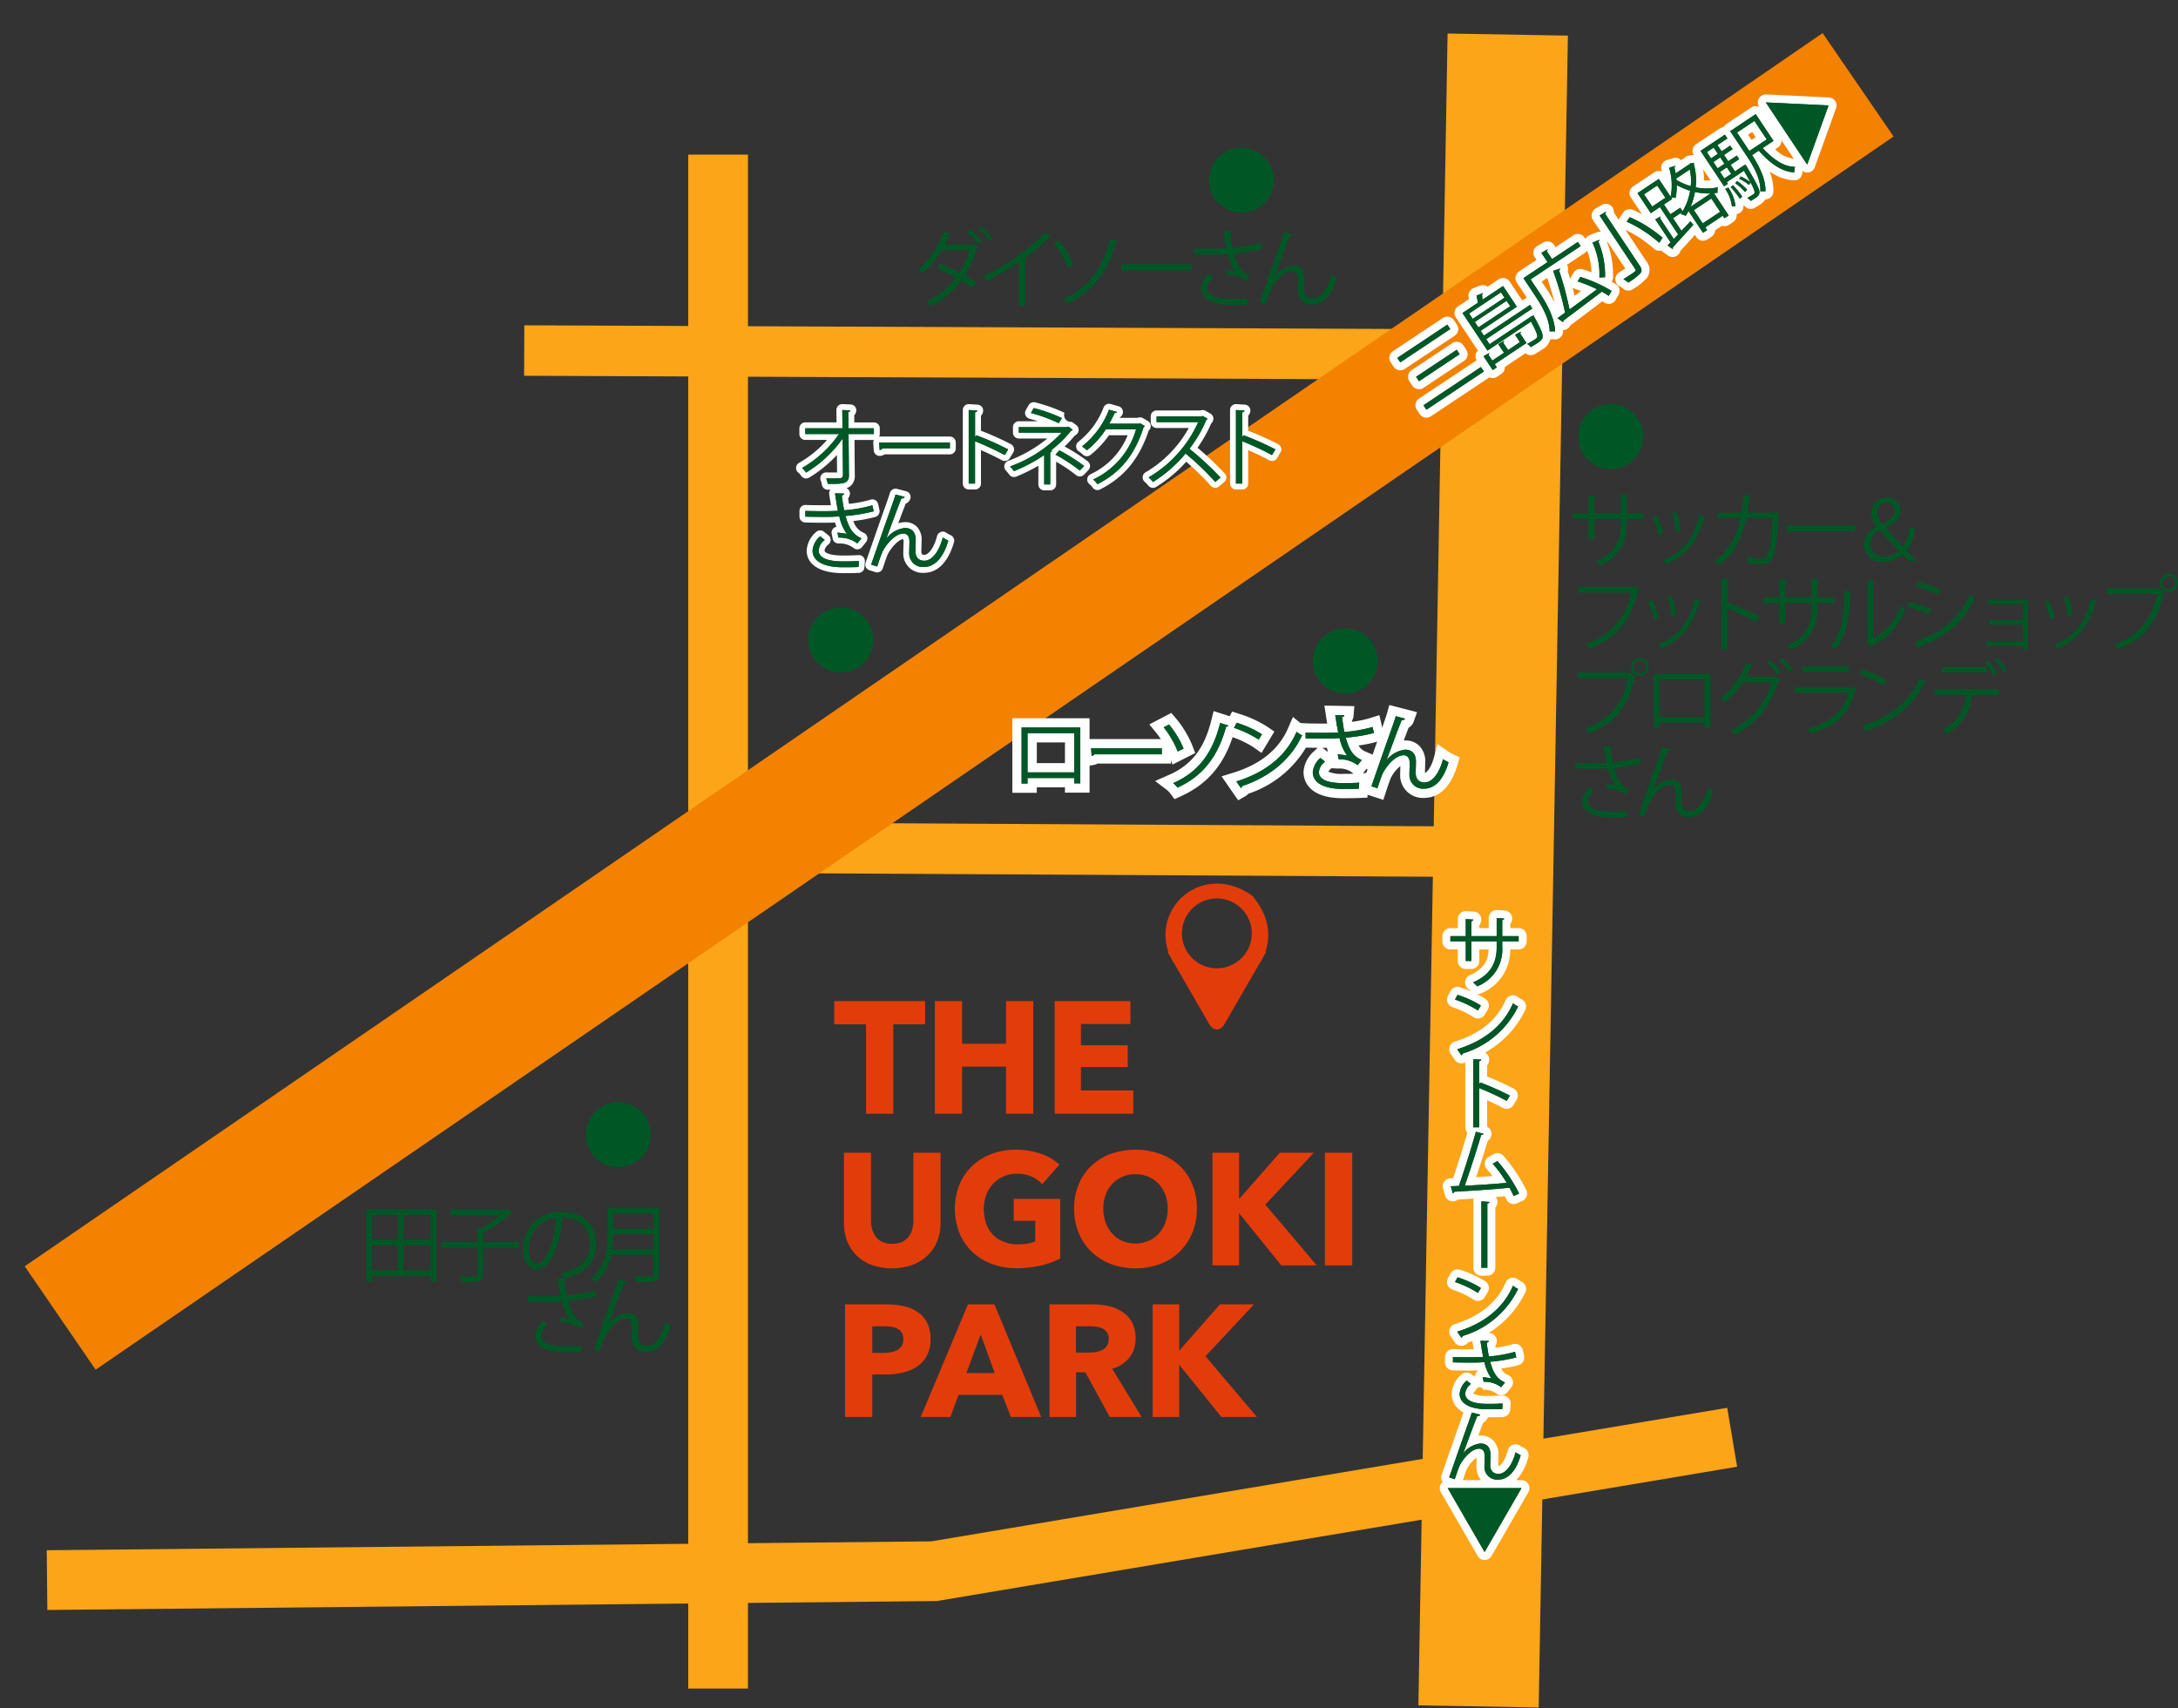 <svg xmlns="http://www.w3.org/2000/svg" xmlns:xlink="http://www.w3.org/1999/xlink" width="413" height="324" viewBox="0 0 413 324">
  <rect x="0" y="0" width="413" height="324" fill="#333333" stroke="none"/>
  <defs>
    <clipPath id="clip-path">
      <rect id="長方形_3483" data-name="長方形 3483" width="413" height="324" transform="translate(4267 9455)" fill="#fff"/>
    </clipPath>
  </defs>
  <g id="マスクグループ_50" data-name="マスクグループ 50" transform="translate(-4267 -9455)" clip-path="url(#clip-path)">
    <g id="グループ_144" data-name="グループ 144" transform="translate(4230.271 9349.752)">
      <path id="パス_56" data-name="パス 56" d="M606.312,971.387l-1.875-11.171-34.858,5.851,4.646-266.115-22.811-.4-.979,56.074-131.687-.556V722.518H407.42v32.506l-31.081-.131-.041,9.572,31.122.132V986.008l-121.641,1.223.114,11.327,121.527-1.222v16.127h11.327V997.222l35.347-.355.443,0,91.955-15.434-.615,35.218,22.811.4.689-39.458ZM453.537,985.544l-34.79.35V764.644l131.52.556-1.479,84.717L418.921,849.2l-.053,9.572,129.753.714-1.928,110.419Z" transform="translate(-240.186 -587.946)" fill="#fca518"/>
      <rect id="長方形_3482" data-name="長方形 3482" width="413.248" height="23.772" transform="matrix(0.825, -0.566, 0.566, 0.825, 41.412, 345.426)" fill="#f38200"/>
      <g id="グループ_121" data-name="グループ 121" transform="translate(228.695 238.965)">
        <g id="グループ_118" data-name="グループ 118">
          <path id="パス_57" data-name="パス 57" d="M1433.453,1513.573h14.641v14.111h-4.667v-1.012h-5.34v1.044h-4.634Zm9.975,4.586h-5.34v3.927h5.34Z" transform="translate(-1433.453 -1511.061)" fill="#fff"/>
          <path id="パス_58" data-name="パス 58" d="M1515.278,1538.34h17.043v4.65h-13.957a2.613,2.613,0,0,1-.847.285l-1.89.29Z" transform="translate(-1502.224 -1531.877)" fill="#fff"/>
          <path id="パス_59" data-name="パス 59" d="M1608.46,1505.049l5.017,1.62-.56,1.681a2.107,2.107,0,0,1-.618.917c-1.754,5.818-4.934,9.611-9.956,11.9l-1.3.592-.844-1.151a3.509,3.509,0,0,0-.469-.495l-2.36-1.8,2.719-1.2c4.172-1.836,6.614-4.993,7.918-10.237Zm-8.026.349.909,1.065a19.627,19.627,0,0,1,3.067,5.074l.565,1.477-4.3,2.181-.667-1.882a16.525,16.525,0,0,0-2.371-4.07l-1.361-1.667Z" transform="translate(-1570.298 -1503.897)" fill="#fff"/>
          <path id="パス_60" data-name="パス 60" d="M1683.257,1505.683l1.392.442a21.855,21.855,0,0,1,5.252,2.412l1.359.937-2.439,4.044-1.542-1.092a18.725,18.725,0,0,0-4.245-2l-1.948-.668Zm11.526,1.015,1.8,1.455a4.653,4.653,0,0,0,.753.468l1.473.771-.69,1.512a20.123,20.123,0,0,1-11.777,10.352,2.137,2.137,0,0,1-.546.45l-1.4.8-3.145-4.544,2.285-.708c5.116-1.585,8.592-4.423,10.329-8.434Z" transform="translate(-1641.579 -1504.43)" fill="#fff"/>
          <path id="パス_61" data-name="パス 61" d="M1776.31,1498.531l5.679.106-.156,1.866a2.116,2.116,0,0,1-.311.932c.008.058.016.116.025.175a21.493,21.493,0,0,0,3.369-.693l1.823-.58,1.042,4.624-1.594.456a25.976,25.976,0,0,1-3.39.681,2.487,2.487,0,0,0,1.295,1.146l2.107.917-1.562,1.944.507.609-.858-.172-.655.815,1.169-.069-.331,4.7-1.568.065c-.79.033-1.629.05-3.061.05-6.949,0-7.489-3.778-7.489-4.935a5.636,5.636,0,0,1,1.983-3.962l.692-.667c-.831-.008-1.711-.022-2.34-.041l-1.7-.053V1501.8l1.843.092c.941.047,2.275.046,3.7.046h.308c-.048-.3-.1-.606-.144-.919Zm.208,8.014h-.563l1,.793-.161-.792Zm5.318,4.908-.293-.223a3.837,3.837,0,0,0-2.614-.753l-1.262-.068-.149.119a1.731,1.731,0,0,0-.453.531,6.225,6.225,0,0,0,2.809.423C1780.693,1511.484,1781.305,1511.472,1781.837,1511.453Z" transform="translate(-1717.138 -1498.419)" fill="#fff"/>
          <path id="パス_62" data-name="パス 62" d="M1850.613,1515.822l-4.512-1.463,1.292-3.7c1.155-3.312,2.583-7.409,3.1-8.812.283-.806.685-1.973.792-2.357l.464-1.657,5.259,1.363-.646,1.808a2.2,2.2,0,0,1-.957,1.145c-.287.736-.6,1.573-.919,2.414q.145-.01.288-.01a3.638,3.638,0,0,1,2.708,1.073,4.187,4.187,0,0,1,1.07,3.18l-.048,1.9c0,.007,0,.014,0,.02.417-.178,1.186-1.006,1.738-3.072l.648-2.422,2.054,1.438a5.724,5.724,0,0,0,.792.448l1.344.64-.412,1.43c-1.569,5.451-4.618,6.265-6.3,6.265a4.3,4.3,0,0,1-4.566-4.421c0-.156.012-.6.024-1.061.005-.19.01-.382.015-.552a6.706,6.706,0,0,0-1.834,2.308c-.224.56-.561,1.545-.854,2.438Z" transform="translate(-1780.267 -1497.83)" fill="#fff"/>
        </g>
        <g id="グループ_119" data-name="グループ 119" transform="translate(1.755 1.906)">
          <path id="パス_63" data-name="パス 63" d="M1455.584,1524.573v10.6h-1.156v-1.012h-8.85v1.044h-1.124v-10.633Zm-1.156,8.513v-7.437h-8.85v7.437Z" transform="translate(-1444.453 -1522.212)" fill="#005726"/>
          <path id="パス_64" data-name="パス 64" d="M1527.037,1549.34h13.412v1.14h-12.8a.74.74,0,0,1-.514.305Z" transform="translate(-1513.861 -1543.028)" fill="#005726"/>
          <path id="パス_65" data-name="パス 65" d="M1614.339,1519.442A18.026,18.026,0,0,1,1617.1,1524l-1.108.562a18.225,18.225,0,0,0-2.666-4.594Zm11.244.193c-.048.144-.161.209-.418.209-1.622,5.991-4.706,9.509-9.22,11.565a5.084,5.084,0,0,0-.819-.851c4.417-1.943,7.389-5.284,8.914-11.42Z" transform="translate(-1586.385 -1517.643)" fill="#005726"/>
          <path id="パス_66" data-name="パス 66" d="M1697.382,1518.936a19.959,19.959,0,0,1,4.786,2.184l-.61,1.012a20.513,20.513,0,0,0-4.69-2.233Zm-.064,11.131c5.7-1.767,9.493-4.963,11.42-9.412a6.221,6.221,0,0,0,1.044.658c-2.008,4.4-5.927,7.822-11.372,9.637a.526.526,0,0,1-.225.37Z" transform="translate(-1656.598 -1517.474)" fill="#005726"/>
          <path id="パス_67" data-name="パス 67" d="M1794.951,1513.179a31.173,31.173,0,0,1-5.349.884c.626,2.185,1.3,3.485,3.036,4.24l-.787.98a5.528,5.528,0,0,0-3.582-1.108l-.193-.948a15.611,15.611,0,0,1,1.783.241,8.709,8.709,0,0,1-1.43-3.325c-.723.064-1.7.1-2.666.1-1.044,0-2.747-.016-3.775-.048V1513.1c.964.048,2.329.048,3.791.048.819,0,1.751-.016,2.393-.08-.193-.867-.369-2.056-.562-3.293l1.719.032c-.016.193-.161.305-.418.369.1.915.257,1.927.434,2.811a27.315,27.315,0,0,0,5.349-.948Zm-2.875,10.569c-.771.032-1.59.048-2.988.048-3.357,0-5.734-1.028-5.734-3.18a3.985,3.985,0,0,1,1.445-2.7l.868.691a2.819,2.819,0,0,0-1.156,1.976c0,1.59,2.056,2.1,4.61,2.1,1.4,0,2.217-.032,3.036-.08Z" transform="translate(-1728.138 -1509.774)" fill="#005726"/>
          <path id="パス_68" data-name="パス 68" d="M1860.194,1524.467c1.189-3.4,3.164-9.091,3.791-10.794.305-.867.723-2.088.835-2.49l1.735.45c-.08.225-.305.305-.626.305-.883,2.2-2.249,5.959-2.843,7.565h.016a5.134,5.134,0,0,1,3.517-1.976c1.4,0,2.072.948,2.024,2.441l-.048,1.911c-.016,1.2.626,1.863,1.67,1.863,1.446,0,2.779-1.654,3.518-4.417a7.555,7.555,0,0,0,1.044.594c-.883,3.068-2.474,5-4.61,5a2.562,2.562,0,0,1-2.811-2.667c0-.3.048-1.783.048-2.12,0-1.012-.417-1.542-1.124-1.542-1.847,0-3.71,2.682-4.112,3.726-.225.562-.578,1.59-.883,2.522Z" transform="translate(-1793.866 -1510.959)" fill="#005726"/>
        </g>
        <g id="グループ_120" data-name="グループ 120" transform="translate(1.755 1.906)">
          <path id="パス_69" data-name="パス 69" d="M1455.584,1524.573v10.6h-1.156v-1.012h-8.85v1.044h-1.124v-10.633Zm-1.156,8.513v-7.437h-8.85v7.437Z" transform="translate(-1444.453 -1522.212)" fill="#005726"/>
          <path id="パス_70" data-name="パス 70" d="M1527.037,1549.34h13.412v1.14h-12.8a.74.74,0,0,1-.514.305Z" transform="translate(-1513.861 -1543.028)" fill="#005726"/>
          <path id="パス_71" data-name="パス 71" d="M1614.339,1519.442A18.026,18.026,0,0,1,1617.1,1524l-1.108.562a18.225,18.225,0,0,0-2.666-4.594Zm11.244.193c-.048.144-.161.209-.418.209-1.622,5.991-4.706,9.509-9.22,11.565a5.084,5.084,0,0,0-.819-.851c4.417-1.943,7.389-5.284,8.914-11.42Z" transform="translate(-1586.385 -1517.643)" fill="#005726"/>
          <path id="パス_72" data-name="パス 72" d="M1697.382,1518.936a19.959,19.959,0,0,1,4.786,2.184l-.61,1.012a20.513,20.513,0,0,0-4.69-2.233Zm-.064,11.131c5.7-1.767,9.493-4.963,11.42-9.412a6.221,6.221,0,0,0,1.044.658c-2.008,4.4-5.927,7.822-11.372,9.637a.526.526,0,0,1-.225.37Z" transform="translate(-1656.598 -1517.474)" fill="#005726"/>
          <path id="パス_73" data-name="パス 73" d="M1794.951,1513.179a31.173,31.173,0,0,1-5.349.884c.626,2.185,1.3,3.485,3.036,4.24l-.787.98a5.528,5.528,0,0,0-3.582-1.108l-.193-.948a15.611,15.611,0,0,1,1.783.241,8.709,8.709,0,0,1-1.43-3.325c-.723.064-1.7.1-2.666.1-1.044,0-2.747-.016-3.775-.048V1513.1c.964.048,2.329.048,3.791.048.819,0,1.751-.016,2.393-.08-.193-.867-.369-2.056-.562-3.293l1.719.032c-.016.193-.161.305-.418.369.1.915.257,1.927.434,2.811a27.315,27.315,0,0,0,5.349-.948Zm-2.875,10.569c-.771.032-1.59.048-2.988.048-3.357,0-5.734-1.028-5.734-3.18a3.985,3.985,0,0,1,1.445-2.7l.868.691a2.819,2.819,0,0,0-1.156,1.976c0,1.59,2.056,2.1,4.61,2.1,1.4,0,2.217-.032,3.036-.08Z" transform="translate(-1728.138 -1509.774)" fill="#005726"/>
          <path id="パス_74" data-name="パス 74" d="M1860.194,1524.467c1.189-3.4,3.164-9.091,3.791-10.794.305-.867.723-2.088.835-2.49l1.735.45c-.08.225-.305.305-.626.305-.883,2.2-2.249,5.959-2.843,7.565h.016a5.134,5.134,0,0,1,3.517-1.976c1.4,0,2.072.948,2.024,2.441l-.048,1.911c-.016,1.2.626,1.863,1.67,1.863,1.446,0,2.779-1.654,3.518-4.417a7.555,7.555,0,0,0,1.044.594c-.883,3.068-2.474,5-4.61,5a2.562,2.562,0,0,1-2.811-2.667c0-.3.048-1.783.048-2.12,0-1.012-.417-1.542-1.124-1.542-1.847,0-3.71,2.682-4.112,3.726-.225.562-.578,1.59-.883,2.522Z" transform="translate(-1793.866 -1510.959)" fill="#005726"/>
        </g>
      </g>
      <g id="グループ_122" data-name="グループ 122" transform="translate(334.924 199.048)">
        <path id="パス_75" data-name="パス 75" d="M2112.759,1252.239h-3.233v1.068a7.763,7.763,0,0,1-4.95,7.782,5.482,5.482,0,0,0-.8-.773c3.929-1.7,4.657-4.456,4.657-6.993v-1.083h-5v3.852h-1.1v-3.852H2099.3v-1.052h3.032v-3.357l1.485.093a.4.4,0,0,1-.387.325v2.939h5v-3.558l1.485.093c-.015.139-.139.263-.387.294v3.171h3.233Z" transform="translate(-2099.299 -1247.629)" fill="#005726"/>
        <path id="パス_76" data-name="パス 76" d="M2195.392,1269.511a16.712,16.712,0,0,1,1.16,3.326l-.866.232a17.359,17.359,0,0,0-1.129-3.3Zm9.236.108c-.031.139-.186.17-.325.155-1.207,4.517-3.481,7.286-7.225,8.8a4.21,4.21,0,0,0-.6-.712c3.7-1.454,5.817-3.992,6.946-8.6Zm-5.477-.851a21.189,21.189,0,0,1,.727,3.512l-.913.17a18.694,18.694,0,0,0-.727-3.481Z" transform="translate(-2179.36 -1265.396)" fill="#005726"/>
        <path id="パス_77" data-name="パス 77" d="M2280.627,1251.575a.529.529,0,0,1-.139.2c-.2,4.456-.635,7.256-1.238,8.354a2.118,2.118,0,0,1-2.027,1.114,16.457,16.457,0,0,1-2.77-.356,5.268,5.268,0,0,0-.046-1.1,16.169,16.169,0,0,0,2.708.387,1.156,1.156,0,0,0,1.191-.727c.464-.944.851-3.543,1.006-7.024h-4.951c-.773,3.7-2.305,6.761-5.105,8.865a5.293,5.293,0,0,0-.882-.681,12.8,12.8,0,0,0,4.827-8.184h-4.27v-1.036h4.486a30.164,30.164,0,0,0,.356-3.373l1.531.124c-.015.17-.155.263-.386.278-.093,1.13-.17,1.98-.341,2.97h5.013l.248-.093Z" transform="translate(-2241.4 -1247.955)" fill="#005726"/>
        <path id="パス_78" data-name="パス 78" d="M2353.867,1284.575h12.918v1.1h-12.33a.713.713,0,0,1-.5.294Z" transform="translate(-2313.253 -1278.681)" fill="#005726"/>
        <path id="パス_79" data-name="パス 79" d="M2454,1263.482a14.9,14.9,0,0,1-1.269-1.222,5.327,5.327,0,0,1-3.713,1.408,3.35,3.35,0,0,1-3.6-3.3,3.785,3.785,0,0,1,2.429-3.419v-.046a4.123,4.123,0,0,1-1.037-2.506,2.861,2.861,0,0,1,2.986-2.893,2.415,2.415,0,0,1,2.568,2.444c0,1.253-.681,2.2-2.8,3.2v.047c1.269,1.469,2.584,2.877,3.3,3.558a7.721,7.721,0,0,0,1.207-3.527h1.145a8.078,8.078,0,0,1-1.687,4.285c.681.665,1.362,1.346,2.011,1.965Zm-1.919-1.949c-.495-.449-2.089-2.119-3.635-3.883a2.968,2.968,0,0,0-1.81,2.537,2.477,2.477,0,0,0,2.661,2.491A3.855,3.855,0,0,0,2452.078,1261.533Zm-4.1-7.256a3.522,3.522,0,0,0,.975,2.212c1.361-.681,2.274-1.346,2.274-2.444a1.508,1.508,0,0,0-1.532-1.64A1.728,1.728,0,0,0,2447.978,1254.277Z" transform="translate(-2390.191 -1250.889)" fill="#005726"/>
        <path id="パス_80" data-name="パス 80" d="M2116.991,1357.4a.366.366,0,0,1-.2.17c-1.222,5.863-4.254,9.344-9.313,11.123a8.279,8.279,0,0,0-.712-.9,12.283,12.283,0,0,0,8.664-9.7h-10.118v-1.037h10.52l.216-.139Z" transform="translate(-2104.352 -1339.488)" fill="#005726"/>
        <path id="パス_81" data-name="パス 81" d="M2189.845,1369.6a16.745,16.745,0,0,1,1.16,3.326l-.866.232a17.364,17.364,0,0,0-1.129-3.3Zm9.236.108c-.031.139-.186.17-.325.155-1.207,4.517-3.481,7.287-7.225,8.8a4.2,4.2,0,0,0-.6-.712c3.7-1.454,5.817-3.991,6.946-8.6Zm-5.477-.851a21.212,21.212,0,0,1,.727,3.512l-.913.17a18.656,18.656,0,0,0-.727-3.481Z" transform="translate(-2174.698 -1349.513)" fill="#005726"/>
        <path id="パス_82" data-name="パス 82" d="M2282.76,1355.75a55.835,55.835,0,0,0-5.43-2.522v7.735h-1.16V1347.52l1.563.093c-.016.17-.139.279-.4.325v4.518l.232-.325a53.765,53.765,0,0,1,5.817,2.584Z" transform="translate(-2247.952 -1331.583)" fill="#005726"/>
        <path id="パス_83" data-name="パス 83" d="M2339.534,1352.323H2336.3v1.068a7.763,7.763,0,0,1-4.95,7.782,5.468,5.468,0,0,0-.8-.773c3.929-1.7,4.656-4.456,4.656-6.993v-1.083h-5v3.852h-1.1v-3.852h-3.032v-1.052h3.032v-3.357l1.485.093a.4.4,0,0,1-.387.325v2.939h5v-3.558l1.485.093c-.015.139-.139.263-.387.294v3.171h3.233Z" transform="translate(-2289.894 -1331.746)" fill="#005726"/>
        <path id="パス_84" data-name="パス 84" d="M2409.9,1352.149c-.015.139-.155.232-.356.263-.093,4.162-.433,7.952-2.816,10.721a8.765,8.765,0,0,0-.928-.588c2.305-2.506,2.584-6.374,2.63-10.535Zm4.007,8.911a10.183,10.183,0,0,0,5.152-6.219,6.2,6.2,0,0,0,.959.6,11.544,11.544,0,0,1-6.312,6.993.646.646,0,0,1-.263.309l-.8-1.021.17-.232v-11.355l1.439.077a.351.351,0,0,1-.34.294Z" transform="translate(-2356.898 -1333.784)" fill="#005726"/>
        <path id="パス_85" data-name="パス 85" d="M2497.427,1355.138a22.233,22.233,0,0,1,4.162,1.392l-.464.975a22.576,22.576,0,0,0-4.162-1.423Zm.928,7.565c5.028-1.686,8.462-4.363,10.52-9,.232.2.712.526.944.681-2.073,4.595-5.678,7.457-10.412,9.143a.364.364,0,0,1-.186.387Zm.773-11.4a24.771,24.771,0,0,1,4.146,1.516l-.511.944a24.361,24.361,0,0,0-4.1-1.563Z" transform="translate(-2433.519 -1334.761)" fill="#005726"/>
        <path id="パス_86" data-name="パス 86" d="M2598.775,1372.828v9.406h-.928v-.681H2590.9v-.866h6.946v-3.141h-6.327v-.866h6.327v-3h-6.56v-.851Z" transform="translate(-2512.47 -1352.854)" fill="#005726"/>
        <path id="パス_87" data-name="パス 87" d="M2660.889,1369.6a16.745,16.745,0,0,1,1.16,3.326l-.866.232a17.379,17.379,0,0,0-1.129-3.3Zm9.236.108c-.031.139-.186.17-.325.155-1.207,4.517-3.481,7.287-7.225,8.8a4.186,4.186,0,0,0-.6-.712c3.7-1.454,5.817-3.991,6.946-8.6Zm-5.477-.851a21.212,21.212,0,0,1,.727,3.512l-.913.17a18.675,18.675,0,0,0-.727-3.481Z" transform="translate(-2570.591 -1349.513)" fill="#005726"/>
        <path id="パス_88" data-name="パス 88" d="M2734.24,1344.664h9.839l.093-.046,1.052.8a.35.35,0,0,1-.186.139c-1.253,5.817-3.945,8.849-8.679,10.644a6.726,6.726,0,0,0-.7-.913c4.5-1.655,7.1-4.533,8.107-9.561h-9.53Zm11.789-2.769a1.694,1.694,0,1,1-1.7,1.7A1.693,1.693,0,0,1,2746.029,1341.9Zm1.176,1.7a1.179,1.179,0,0,0-1.176-1.191,1.191,1.191,0,1,0,1.176,1.191Z" transform="translate(-2632.941 -1326.856)" fill="#005726"/>
        <path id="パス_89" data-name="パス 89" d="M2105.408,1444.748h9.839l.093-.046,1.052.8a.351.351,0,0,1-.186.139c-1.253,5.817-3.945,8.849-8.679,10.644a6.733,6.733,0,0,0-.7-.913c4.5-1.656,7.1-4.533,8.107-9.561h-9.53Zm11.789-2.769a1.694,1.694,0,1,1-1.7,1.7A1.694,1.694,0,0,1,2117.2,1441.979Zm1.176,1.7a1.179,1.179,0,0,0-1.176-1.191,1.191,1.191,0,1,0,1.176,1.191Z" transform="translate(-2104.433 -1410.972)" fill="#005726"/>
        <path id="パス_90" data-name="パス 90" d="M2206.586,1460.888V1471.1h-1.114v-.974h-8.524v1.005h-1.083v-10.242Zm-1.114,8.2v-7.163h-8.524v7.163Z" transform="translate(-2180.459 -1426.865)" fill="#005726"/>
        <path id="パス_91" data-name="パス 91" d="M2286.237,1445.792a.825.825,0,0,1-.232.232c-1.64,5.121-4.177,8.215-8.369,10.35a3.663,3.663,0,0,0-.789-.851,14.331,14.331,0,0,0,7.782-9.112h-5.461a15.457,15.457,0,0,1-3.419,3.775,5.032,5.032,0,0,0-.866-.7,15.4,15.4,0,0,0,4.9-6.776l1.455.4c-.047.155-.232.216-.433.2-.309.7-.665,1.439-1.021,2.058h5.384l.186-.093Zm-1.919-3.558a11.6,11.6,0,0,1,2.027,2.2l-.572.495a11.114,11.114,0,0,0-2-2.2Zm2.243-.449a11.166,11.166,0,0,1,2.027,2.2l-.572.479a10.948,10.948,0,0,0-2-2.181Z" transform="translate(-2246.869 -1410.809)" fill="#005726"/>
        <path id="パス_92" data-name="パス 92" d="M2374.881,1456.3a.354.354,0,0,1-.2.155c-1.269,4.672-3.852,6.946-8.478,8.23a4.578,4.578,0,0,0-.65-.9c4.208-1.052,6.822-3.218,7.8-6.807h-10.242v-1.052h10.706l.155-.093Zm-1.454-3.311h-8.818v-1.021h8.818Z" transform="translate(-2321.02 -1419.367)" fill="#005726"/>
        <path id="パス_93" data-name="パス 93" d="M2440.883,1455.458a19.234,19.234,0,0,1,4.61,2.1l-.588.975a19.747,19.747,0,0,0-4.517-2.151Zm-.062,10.721c5.492-1.7,9.143-4.781,11-9.066a5.987,5.987,0,0,0,1.006.634c-1.934,4.239-5.709,7.534-10.953,9.282a.506.506,0,0,1-.216.356Z" transform="translate(-2385.97 -1422.301)" fill="#005726"/>
        <path id="パス_94" data-name="パス 94" d="M2541.936,1448.712h-5.105l.263.077c-.015.093-.139.17-.309.186a8.926,8.926,0,0,1-4.781,7.147,6.8,6.8,0,0,0-.835-.758,7.819,7.819,0,0,0,4.471-6.652h-5.91v-1.037h12.206Zm-2.274-4.224h-8.586v-1.036h8.586Zm.2-2.274a11.262,11.262,0,0,1,1.7,2.445l-.619.418a10.326,10.326,0,0,0-1.686-2.444Zm1.825-.526a12.454,12.454,0,0,1,1.748,2.429l-.634.387a11.476,11.476,0,0,0-1.7-2.413Z" transform="translate(-2461.059 -1410.728)" fill="#005726"/>
        <path id="パス_95" data-name="パス 95" d="M2114.984,1550a30.022,30.022,0,0,1-5.152.851c.6,2.1,1.253,3.357,2.924,4.084l-.758.944a5.321,5.321,0,0,0-3.45-1.068l-.186-.913a15.031,15.031,0,0,1,1.717.232,8.391,8.391,0,0,1-1.377-3.2c-.7.062-1.64.093-2.568.093-1.006,0-2.646-.015-3.636-.046v-1.052c.928.047,2.243.047,3.651.047.789,0,1.686-.016,2.3-.077-.186-.835-.356-1.98-.542-3.171l1.655.031c-.015.186-.154.294-.4.356.093.882.248,1.856.417,2.707a26.3,26.3,0,0,0,5.152-.913Zm-2.769,10.18c-.743.031-1.531.046-2.878.046-3.233,0-5.523-.99-5.523-3.063a3.838,3.838,0,0,1,1.393-2.6l.835.665a2.716,2.716,0,0,0-1.114,1.9c0,1.531,1.98,2.026,4.44,2.026,1.346,0,2.135-.031,2.924-.077Z" transform="translate(-2101.989 -1499.001)" fill="#005726"/>
        <path id="パス_96" data-name="パス 96" d="M2177.829,1560.869c1.145-3.28,3.047-8.756,3.651-10.4.294-.835.7-2.011.8-2.4l1.671.433c-.077.216-.294.294-.6.294-.851,2.12-2.166,5.74-2.738,7.287h.016a4.945,4.945,0,0,1,3.388-1.9c1.346,0,2,.913,1.949,2.351l-.046,1.841c-.016,1.16.6,1.795,1.609,1.795,1.392,0,2.676-1.593,3.388-4.255a7.256,7.256,0,0,0,1.006.573c-.851,2.955-2.382,4.811-4.44,4.811a2.467,2.467,0,0,1-2.708-2.568c0-.294.046-1.717.046-2.042,0-.974-.4-1.485-1.083-1.485-1.779,0-3.574,2.583-3.96,3.589-.217.542-.557,1.532-.851,2.429Z" transform="translate(-2165.3 -1500.141)" fill="#005726"/>
      </g>
      <g id="グループ_123" data-name="グループ 123" transform="translate(210.794 148.217)">
        <path id="パス_97" data-name="パス 97" d="M1332.656,932.815c-.016.1-.1.128-.193.177a21.2,21.2,0,0,1-2.329,5.3c.69.4,1.542.9,2.136,1.317l-.675,1.044a23.238,23.238,0,0,0-2.136-1.381,14.63,14.63,0,0,1-5.766,4.819,3.368,3.368,0,0,0-.867-.851,14.445,14.445,0,0,0,5.638-4.546,26.775,26.775,0,0,0-3.6-1.687l.626-.883a31.238,31.238,0,0,1,3.646,1.638,16.716,16.716,0,0,0,1.927-4.256h-5.3a16.855,16.855,0,0,1-3.614,4.385,8.411,8.411,0,0,0-.9-.723,16.256,16.256,0,0,0,4.9-7.164l1.494.434a.4.4,0,0,1-.45.209,17.7,17.7,0,0,1-.819,1.783h5.2l.145-.048Zm-1.478-3.2a12.168,12.168,0,0,1,2.136,2.249l-.61.5a13.082,13.082,0,0,0-2.1-2.249Zm2.056-.594a12.907,12.907,0,0,1,2.185,2.216l-.626.482a11.88,11.88,0,0,0-2.12-2.2Z" transform="translate(-1321.252 -929.024)" fill="#005726"/>
        <path id="パス_98" data-name="パス 98" d="M1411.68,936.97a.364.364,0,0,1-.305.129.6.6,0,0,1-.161-.016,39.051,39.051,0,0,1-4.578,3.839c.128.048.321.145.385.177a.412.412,0,0,1-.353.209v8.625H1405.5v-8.256a46.241,46.241,0,0,1-6.12,3.582,5.847,5.847,0,0,0-.675-.883,40.763,40.763,0,0,0,11.774-8.3Z" transform="translate(-1386.346 -934.947)" fill="#005726"/>
        <path id="パス_99" data-name="パス 99" d="M1483.457,943.928a18.05,18.05,0,0,1,2.763,4.562l-1.108.562a18.237,18.237,0,0,0-2.666-4.594Zm11.243.193c-.048.145-.161.209-.417.209-1.622,5.991-4.706,9.509-9.22,11.565a5.089,5.089,0,0,0-.819-.851c4.417-1.943,7.388-5.284,8.914-11.42Z" transform="translate(-1456.728 -941.294)" fill="#005726"/>
        <path id="パス_100" data-name="パス 100" d="M1562.9,973.826h13.412v1.14h-12.8a.741.741,0,0,1-.514.305Z" transform="translate(-1524.35 -966.678)" fill="#005726"/>
        <path id="パス_101" data-name="パス 101" d="M1662.155,937.664a31.187,31.187,0,0,1-5.348.883c.626,2.185,1.3,3.485,3.035,4.24l-.787.98a5.528,5.528,0,0,0-3.582-1.108l-.193-.948a15.519,15.519,0,0,1,1.783.241,8.712,8.712,0,0,1-1.429-3.325c-.723.064-1.7.1-2.666.1-1.044,0-2.747-.016-3.775-.048v-1.092c.964.048,2.329.048,3.791.048.819,0,1.751-.016,2.393-.08-.193-.867-.369-2.056-.562-3.293l1.719.032c-.016.193-.161.305-.417.369.1.916.257,1.927.434,2.811a27.29,27.29,0,0,0,5.349-.948Zm-2.875,10.569c-.771.032-1.59.048-2.988.048-3.357,0-5.734-1.028-5.734-3.18a3.983,3.983,0,0,1,1.446-2.7l.867.691a2.818,2.818,0,0,0-1.156,1.976c0,1.59,2.056,2.1,4.61,2.1,1.4,0,2.217-.032,3.036-.08Z" transform="translate(-1596.873 -933.424)" fill="#005726"/>
        <path id="パス_102" data-name="パス 102" d="M1727.4,948.952c1.189-3.405,3.164-9.091,3.791-10.794.3-.867.723-2.088.835-2.49l1.735.45c-.08.225-.305.305-.626.305-.883,2.2-2.249,5.959-2.843,7.565h.016a5.134,5.134,0,0,1,3.518-1.976c1.4,0,2.072.948,2.024,2.441l-.048,1.911c-.016,1.2.626,1.863,1.67,1.863,1.446,0,2.779-1.654,3.518-4.417a7.563,7.563,0,0,0,1.044.594c-.883,3.068-2.474,5-4.61,5a2.562,2.562,0,0,1-2.811-2.666c0-.305.048-1.783.048-2.12,0-1.012-.417-1.542-1.124-1.542-1.847,0-3.71,2.683-4.112,3.726-.225.562-.578,1.59-.883,2.522Z" transform="translate(-1662.601 -934.609)" fill="#005726"/>
      </g>
      <g id="グループ_124" data-name="グループ 124" transform="translate(285.653 224.473)">
        <circle id="楕円形_55" data-name="楕円形 55" cx="5.525" cy="5.525" r="5.525" transform="translate(0.638 0.638)" fill="#005726"/>
        <path id="パス_103" data-name="パス 103" d="M1796.63,1419.319a6.163,6.163,0,1,1,6.163-6.163A6.17,6.17,0,0,1,1796.63,1419.319Zm0-11.049a4.887,4.887,0,1,0,4.886,4.887A4.892,4.892,0,0,0,1796.63,1408.269Z" transform="translate(-1790.467 -1406.993)" fill="#005726"/>
      </g>
      <g id="グループ_125" data-name="グループ 125" transform="translate(265.986 133.29)">
        <circle id="楕円形_56" data-name="楕円形 56" cx="5.525" cy="5.525" r="5.525" transform="translate(0.638 0.638)" fill="#005726"/>
        <path id="パス_104" data-name="パス 104" d="M1673.361,847.785a6.163,6.163,0,1,1,6.163-6.163A6.17,6.17,0,0,1,1673.361,847.785Zm0-11.049a4.887,4.887,0,1,0,4.886,4.887A4.892,4.892,0,0,0,1673.361,836.735Z" transform="translate(-1667.198 -835.459)" fill="#005726"/>
      </g>
      <g id="グループ_126" data-name="グループ 126" transform="translate(190.002 220.481)">
        <circle id="楕円形_57" data-name="楕円形 57" cx="5.525" cy="5.525" r="5.525" transform="translate(0.638 0.638)" fill="#005726"/>
        <path id="パス_105" data-name="パス 105" d="M1197.092,1394.3a6.163,6.163,0,1,1,6.163-6.163A6.17,6.17,0,0,1,1197.092,1394.3Zm0-11.049a4.886,4.886,0,1,0,4.886,4.886A4.892,4.892,0,0,0,1197.092,1383.249Z" transform="translate(-1190.929 -1381.972)" fill="#005726"/>
      </g>
      <g id="グループ_127" data-name="グループ 127" transform="translate(336.014 181.893)">
        <circle id="楕円形_58" data-name="楕円形 58" cx="5.525" cy="5.525" r="5.525" transform="translate(0.638 0.638)" fill="#005726"/>
        <path id="パス_106" data-name="パス 106" d="M2112.295,1152.429a6.163,6.163,0,1,1,6.163-6.163A6.17,6.17,0,0,1,2112.295,1152.429Zm0-11.049a4.886,4.886,0,1,0,4.887,4.886A4.892,4.892,0,0,0,2112.295,1141.379Z" transform="translate(-2106.132 -1140.103)" fill="#005726"/>
      </g>
      <g id="グループ_128" data-name="グループ 128" transform="translate(106.186 334.378)">
        <path id="パス_107" data-name="パス 107" d="M665.569,2097.483h13.3v13.669H677.76v-1.012H666.645v1.012h-1.076Zm5.991,1.06h-4.915v4.658h4.915Zm-4.915,5.734v4.787h4.915v-4.787Zm11.115-1.076v-4.658h-5.108v4.658Zm-5.108,5.863h5.108v-4.787h-5.108Z" transform="translate(-665.569 -2097.226)" fill="#005726"/>
        <path id="パス_108" data-name="パス 108" d="M769.628,2103.414v1.076h-6.794v5.092c0,.771-.209,1.092-.787,1.285a13.823,13.823,0,0,1-3.212.193,4.767,4.767,0,0,0-.466-1.124c.851.032,1.654.048,2.217.048,1.012,0,1.14,0,1.14-.418v-5.075H754.9v-1.076h6.827v-2.635l.626.032a20.524,20.524,0,0,0,3.678-2.49h-9.46v-1.06h10.665l.193-.081.964.642c-.048.08-.177.113-.273.145a25.565,25.565,0,0,1-5.284,3.71v1.735Z" transform="translate(-740.647 -2096.973)" fill="#005726"/>
        <path id="パス_109" data-name="パス 109" d="M859.646,2101.567a.415.415,0,0,1-.4.257c-.578,5-2.249,9.348-4.915,9.348-1.349,0-2.57-1.349-2.57-3.887a7.047,7.047,0,0,1,7.228-7.083c4.642,0,6.65,2.939,6.65,6.072,0,3.823-2.217,5.67-6.1,6.57a6.33,6.33,0,0,0-.675-.98c3.694-.707,5.59-2.506,5.59-5.541,0-2.65-1.7-5.06-5.461-5.06a4.54,4.54,0,0,0-.482.032Zm-1.542-.209a5.913,5.913,0,0,0-5.252,5.9c0,1.719.739,2.795,1.51,2.795C856.3,2110.048,857.7,2105.76,858.1,2101.358Z" transform="translate(-822.054 -2099.511)" fill="#005726"/>
        <path id="パス_110" data-name="パス 110" d="M946.06,2095.873v12.464c0,.835-.225,1.2-.819,1.4a13.462,13.462,0,0,1-3.421.193,6.091,6.091,0,0,0-.466-1.141c.771.032,1.51.049,2.088.049,1.4,0,1.494,0,1.494-.5v-3.582h-7.951a9.156,9.156,0,0,1-2.955,5.2,3.81,3.81,0,0,0-.8-.8c2.763-2.345,3.036-5.67,3.036-8.336v-4.947Zm-8.706,4.947a21.518,21.518,0,0,1-.177,2.891h7.758v-2.891Zm7.581-3.887h-7.581v2.859h7.581Z" transform="translate(-890.524 -2095.873)" fill="#005726"/>
        <path id="パス_111" data-name="パス 111" d="M870.7,2182.847a31.114,31.114,0,0,1-5.349.884c.626,2.185,1.3,3.486,3.036,4.24l-.787.98a5.526,5.526,0,0,0-3.582-1.108l-.193-.948a15.575,15.575,0,0,1,1.783.241,8.707,8.707,0,0,1-1.429-3.325c-.723.064-1.7.1-2.667.1-1.044,0-2.746-.016-3.775-.048v-1.092c.964.048,2.329.048,3.791.048.819,0,1.751-.016,2.393-.08-.193-.867-.369-2.056-.562-3.293l1.719.032c-.016.193-.161.305-.418.369.1.916.257,1.927.434,2.811a27.309,27.309,0,0,0,5.349-.948Zm-2.875,10.569c-.771.032-1.59.048-2.988.048-3.357,0-5.734-1.028-5.734-3.181a3.985,3.985,0,0,1,1.446-2.7l.867.691a2.819,2.819,0,0,0-1.156,1.976c0,1.59,2.056,2.1,4.61,2.1,1.4,0,2.217-.032,3.036-.081Z" transform="translate(-827.08 -2166.109)" fill="#005726"/>
        <path id="パス_112" data-name="パス 112" d="M935.944,2194.135c1.189-3.405,3.164-9.091,3.791-10.794.305-.867.723-2.088.835-2.49l1.735.449c-.08.225-.305.305-.626.305-.883,2.2-2.249,5.959-2.843,7.565h.016a5.135,5.135,0,0,1,3.518-1.976c1.4,0,2.072.948,2.024,2.441l-.048,1.911c-.016,1.2.626,1.863,1.67,1.863,1.446,0,2.779-1.654,3.518-4.417a7.524,7.524,0,0,0,1.044.594c-.883,3.068-2.474,5-4.61,5a2.562,2.562,0,0,1-2.811-2.666c0-.305.048-1.783.048-2.12,0-1.012-.418-1.542-1.125-1.542-1.847,0-3.71,2.682-4.112,3.727-.225.562-.578,1.59-.883,2.522Z" transform="translate(-892.808 -2167.294)" fill="#005726"/>
      </g>
      <g id="グループ_129" data-name="グループ 129" transform="translate(147.819 314.313)">
        <circle id="楕円形_59" data-name="楕円形 59" cx="5.525" cy="5.525" r="5.525" transform="translate(0.638 0.638)" fill="#005726"/>
        <path id="パス_113" data-name="パス 113" d="M932.687,1982.436a6.163,6.163,0,1,1,6.163-6.163A6.17,6.17,0,0,1,932.687,1982.436Zm0-11.049a4.886,4.886,0,1,0,4.886,4.886A4.892,4.892,0,0,0,932.687,1971.386Z" transform="translate(-926.524 -1970.11)" fill="#005726"/>
      </g>
      <path id="パス_114" data-name="パス 114" d="M1632.1,1712.7a2.4,2.4,0,0,0-.412-.378c-7.853-5.339-16.22.159-16.22,7.612a9.709,9.709,0,0,0,.551,3.2h-.163l.573.992a9.759,9.759,0,0,0,.785,1.359l6.536,11.321c.8,1.392,2.119,1.392,2.922,0l6.536-11.321a9.752,9.752,0,0,0,.786-1.36l.572-.991h-.163C1635.462,1720.105,1635.15,1716.431,1632.1,1712.7Zm-6.89,13.555a6.625,6.625,0,1,1,6.625-6.625A6.625,6.625,0,0,1,1625.212,1726.254Z" transform="translate(-1357.735 -1437.345)" fill="#e33c0b"/>
      <g id="グループ_133" data-name="グループ 133" transform="translate(300.181 123.158)">
        <g id="グループ_130" data-name="グループ 130">
          <path id="パス_115" data-name="パス 115" d="M1892.521,1036.122a1.514,1.514,0,0,1,1.262.676l.56.842a1.516,1.516,0,0,1-.422,2.1l-9.477,6.308a1.516,1.516,0,0,1-2.1-.422l-.561-.842a1.516,1.516,0,0,1,.422-2.1l9.477-6.308A1.515,1.515,0,0,1,1892.521,1036.122Zm1.778,4.768a1.514,1.514,0,0,1,1.263.676l.561.843a1.515,1.515,0,0,1-.422,2.1l-7.706,5.129a1.516,1.516,0,0,1-2.1-.422l-.561-.843a1.516,1.516,0,0,1,.422-2.1l7.706-5.129A1.508,1.508,0,0,1,1894.3,1040.89Zm4.579,3.281a1.514,1.514,0,0,1,1.263.676l.561.842a1.516,1.516,0,0,1-.422,2.1l-10.89,7.248a1.516,1.516,0,0,1-2.1-.422l-.561-.843a1.516,1.516,0,0,1,.422-2.1l10.89-7.248A1.509,1.509,0,0,1,1898.878,1044.171Z" transform="translate(-1881.528 -993.976)" fill="#fff"/>
          <path id="パス_116" data-name="パス 116" d="M1968.178,990.227a1.514,1.514,0,0,1,1.263.676l2.384,3.582.621-.414a1.516,1.516,0,0,1,2.1.422l.445.669a1.514,1.514,0,0,1,.224,1.138q-.011.053-.025.106a1.524,1.524,0,0,1,.19.332c.034.076.066.152.094.226,1.365,2.485,1.9,3.713,1.681,4.8a3.228,3.228,0,0,1-1.654,2.081c-.341.227-.8.511-1.285.8a1.516,1.516,0,0,1-1.765-.164l-3.935,2.619a1.515,1.515,0,0,1-.675,1.325l-.78.519a1.516,1.516,0,0,1-2.1-.422l-1.748-2.626a1.516,1.516,0,0,1,.192-1.914l-4.181-6.282a1.516,1.516,0,0,1,.422-2.1l2.087-1.389c-.02-.09-.041-.175-.062-.251a1.515,1.515,0,0,1,.914-1.811l1.222-.474a1.515,1.515,0,0,1,1.446.192l2.085-1.388A1.51,1.51,0,0,1,1968.178,990.227Z" transform="translate(-1946.616 -955.403)" fill="#fff"/>
          <path id="パス_117" data-name="パス 117" d="M2043.229,937.789a1.516,1.516,0,0,1,1.262.676l.528.793a1.515,1.515,0,0,1-.422,2.1l-3.413,2.272a1.53,1.53,0,0,1,.114.267,1.7,1.7,0,0,1,.016.983c.142.439.289.916.438,1.417a1.509,1.509,0,0,1,.14-.3l.512-.842a1.516,1.516,0,0,1,1.755-.656,27.772,27.772,0,0,1,6.328,2.846,1.516,1.516,0,0,1,.456,2l-.546.953a1.516,1.516,0,0,1-2.207.473c-.094-.069-.2-.139-.309-.211-2.215,1.689-4.471,3.377-6.058,4.563a1.805,1.805,0,0,1-.4.519,1.514,1.514,0,0,1-1.006.386c0,.077.006.154.007.231a1.516,1.516,0,0,1-1.75,1.521,2.509,2.509,0,0,0-.532,0,1.571,1.571,0,0,1-1.216-.349,1.534,1.534,0,0,1-.552-1.121c-.032-2-1.343-4.215-2.482-5.927l-2.243-3.37a1.516,1.516,0,0,1,.422-2.1l3.31-2.2-.331-.5a1.516,1.516,0,0,1,.509-2.155l1.152-.66a1.516,1.516,0,0,1,2.121.662,1.645,1.645,0,0,1,.1.284l3.456-2.3A1.516,1.516,0,0,1,2043.229,937.789Zm-4.414,13c-.385-1.5-.89-3.182-1.4-4.651l-1.043.694.875,1.315A28,28,0,0,1,2038.816,950.792Zm5.029-2.165c-.379-.143-.759-.278-1.129-.4a1.513,1.513,0,0,1-.49-.269c.14.515.277,1.039.405,1.559Z" transform="translate(-2007.484 -911.331)" fill="#fff"/>
          <path id="パス_118" data-name="パス 118" d="M2117.517,902a1.515,1.515,0,0,1,1.356.839,1.734,1.734,0,0,1,.18.813l.935,1.4a1.516,1.516,0,0,1,.241-.554l.586-.837a1.516,1.516,0,0,1,1.862-.513,26.134,26.134,0,0,1,6.662,4.2,1.516,1.516,0,0,1,.208,1.922l-.632.957a1.516,1.516,0,0,1-2.329.244,22.932,22.932,0,0,0-5.343-3.53l3.971,5.967a2.562,2.562,0,0,1,.057,3.2,11.927,11.927,0,0,1-2.644,2.1,1.515,1.515,0,0,1-1.86-.141,2.918,2.918,0,0,0-.542-.377,1.515,1.515,0,0,1-.193-2.664c.469-.3.86-.545,1.178-.752l-3.418-5.136c-.006.048-.015.1-.026.146a17.363,17.363,0,0,1,1.119,6.793,1.514,1.514,0,0,1-1.53,1.37,5.66,5.66,0,0,0-.8.052,1.516,1.516,0,0,1-1.761-1.673,12.945,12.945,0,0,0-1.194-5.86,1.516,1.516,0,0,1,.811-2l1.288-.535a1.516,1.516,0,0,1,.9-.082l-1.527-2.294a1.515,1.515,0,0,1,.492-2.145l1.181-.7A1.514,1.514,0,0,1,2117.517,902Z" transform="translate(-2076.47 -881.252)" fill="#fff"/>
          <path id="パス_119" data-name="パス 119" d="M2179.18,843.83a1.516,1.516,0,0,1,1.4.939,1.652,1.652,0,0,1,.124.7,13.044,13.044,0,0,1,.394,3.194,8.328,8.328,0,0,0,2.3-.175,1.516,1.516,0,0,1,1.786,1.891,2.312,2.312,0,0,0-.018.466,1.5,1.5,0,0,1-.087.678l1.959,2.943a1.515,1.515,0,0,1-.422,2.1l-.805.536a1.513,1.513,0,0,1-1.314.178l-1.294.861a1.554,1.554,0,0,1-.028.237,1.514,1.514,0,0,1-.646.963l-.78.52a1.516,1.516,0,0,1-2.1-.422l-.284-.427c-1,1.108-1.978,2.189-2.728,3.011a1.8,1.8,0,0,1-.353.637,1.515,1.515,0,0,1-2.031.254l-.949-.673a1.516,1.516,0,0,1-.457-1.955l-2.252-3.383a1.515,1.515,0,0,0-.845-1.189l-2.531-3.8a1.516,1.516,0,0,1,.422-2.1l4.039-2.688a1.516,1.516,0,0,1,1.428-.135q-.041-.162-.085-.323a1.516,1.516,0,0,1,1.023-1.86l1.177-.354a1.518,1.518,0,0,1,1.511.382l.613-.408a1.517,1.517,0,0,1,.906-.479l.719-.1A1.525,1.525,0,0,1,2179.18,843.83Z" transform="translate(-2121.422 -832.362)" fill="#fff"/>
          <path id="パス_120" data-name="パス 120" d="M2249.339,806.409a1.516,1.516,0,0,1-1.516-1.53,5.66,5.66,0,0,0-1.06-2.519,1.526,1.526,0,0,1-.183-.46l-4.46-6.7a1.515,1.515,0,0,1,.422-2.1l4.621-3.076a1.517,1.517,0,0,0,1-.668l4.844-3.224a1.516,1.516,0,0,1,2.1.422l3.372,5.067a1.515,1.515,0,0,1-.422,2.1l-.5.336a5.917,5.917,0,0,0,3.652,1.806,1.6,1.6,0,0,1,1.27.621,1.533,1.533,0,0,1,.265,1.355,2.053,2.053,0,0,0-.05.479,1.516,1.516,0,0,1-1.565,1.635,8.524,8.524,0,0,1-4.639-1.7,9.749,9.749,0,0,1,.707,3.862,1.516,1.516,0,0,1-1.508,1.447,3.62,3.62,0,0,1-1.112,1.04c-.251.167-.564.357-.878.547a1.516,1.516,0,0,1-1.938-.315c-.039-.046-.08-.089-.115-.123-.039.025-.079.048-.12.069,0,.042,0,.084,0,.127a1.516,1.516,0,0,1-1.432,1.463l-.673.037Zm3.07-15.11.654.983.772-.514-.654-.983Z" transform="translate(-2184.378 -783.655)" fill="#fff"/>
          <path id="パス_121" data-name="パス 121" d="M2321,771.949l.073,0,11.9.574a1.516,1.516,0,0,1,1.353,2.028l-4.045,11.219a1.516,1.516,0,0,1-2.687.326l-7.85-11.794a1.516,1.516,0,0,1,1.261-2.355Zm9.774,3.5-6.849-.331,4.52,6.791Z" transform="translate(-2249.614 -771.949)" fill="#fff"/>
        </g>
        <g id="グループ_131" data-name="グループ 131" transform="translate(1.516 1.516)">
          <path id="パス_122" data-name="パス 122" d="M1891.028,1051.93l9.477-6.308.561.842-9.477,6.308Zm3.551,3.589,7.706-5.129.561.843-7.706,5.129Zm1.4,5.4,10.89-7.248.561.843-10.889,7.248Z" transform="translate(-1891.028 -1003.476)" fill="#005726"/>
          <path id="パス_123" data-name="パス 123" d="M1981.716,1003.988l-8.746,5.821.635.954,7.656-5.1.169-.149.537-.214a2.315,2.315,0,0,1,.107.268c1.29,2.341,1.694,3.324,1.582,3.881-.083.413-.3.648-1.008,1.118-.322.214-.751.483-1.214.754a2.369,2.369,0,0,0-.706-.6,16.109,16.109,0,0,0,1.536-.915c.235-.157.33-.256.384-.417.071-.351-.23-1.152-1.186-2.911l-8.251,5.491-4.741-7.123,2.911-1.938a11.949,11.949,0,0,0-.263-1.362l1.222-.474c.025.091-.029.2-.165.289.033.264.057.623.073.97l3.915-2.605,2.614,3.927-6.863,4.568.61.917,8.746-5.821Zm-5.953-3.063-6.033,4.015.676,1.016,6.033-4.016Zm-4.277,6.654,6.033-4.015-.685-1.028-6.033,4.016Zm9.119,2.958-6.021,4.007.4.607-.78.52-1.748-2.626,1.065-.6c.045.1.016.186-.128.318l.734,1.1,2.218-1.476-1.089-1.635,1.07-.623c.046.1.012.206-.132.338l.932,1.4,2.242-1.493-.924-1.387,1.078-.61c.037.082.016.186-.141.326Z" transform="translate(-1956.116 -964.904)" fill="#005726"/>
          <path id="パス_124" data-name="パス 124" d="M2051.742,948.082l-9.49,6.316,1.715,2.577c1.253,1.883,2.886,4.712,2.925,7.3a4.2,4.2,0,0,0-1.02,0c-.039-2.477-1.565-4.983-2.736-6.742l-2.243-3.37,4.571-3.043-1.171-1.759,1.152-.66c.045.095.012.206-.132.338l1.006,1.511,4.894-3.257Zm-.058,5.849a26.251,26.251,0,0,1,5.929,2.65l-.546.953a13.336,13.336,0,0,0-1.308-.81c-2.664,2.041-5.517,4.173-7.285,5.492a.252.252,0,0,1-.078.285l-1.052-.748,1.446-1.051a55.593,55.593,0,0,0-2.264-7.914l1.313-.445c.033.1-.037.239-.19.359a64.069,64.069,0,0,1,1.992,7.4l5.212-3.826a28.3,28.3,0,0,0-3.681-1.5Z" transform="translate(-2016.985 -920.831)" fill="#005726"/>
          <path id="パス_125" data-name="パス 125" d="M2124.263,916.812c.041.116-.013.223-.174.33a16.62,16.62,0,0,1,1.27,6.77,7.281,7.281,0,0,0-1.077.074,14.25,14.25,0,0,0-1.307-6.638Zm.057-4.614,1.181-.7c.053.107.02.219-.145.347l6.58,9.886c.429.644.428,1.02.106,1.449a11.783,11.783,0,0,1-2.272,1.744,4.271,4.271,0,0,0-.945-.64c.566-.359,1.107-.7,1.5-.965.867-.577.966-.643.735-.99Zm11.313,5.18a24.918,24.918,0,0,0-6.18-4.02l.587-.837a24.537,24.537,0,0,1,6.225,3.9Z" transform="translate(-2085.97 -890.752)" fill="#005726"/>
          <path id="パス_126" data-name="パス 126" d="M2186.446,853.434l.719-.1a.364.364,0,0,1-.021.211,11.77,11.77,0,0,1,.356,4.429,10.194,10.194,0,0,0,4.21-.013,3.421,3.421,0,0,0-.067,1.028c-.223.041-.454.07-.685.1l2.8,4.212-.805.536-.322-.483-3.308,2.2.346.52-.781.52-2.754-4.138a9.384,9.384,0,0,1-.529.924,3.445,3.445,0,0,0-.932-.326l.248-.38-1.722,1.146,1.6,2.4,1.706-1.815.544.656c-1.425,1.592-2.941,3.263-3.9,4.314a.255.255,0,0,1-.037.293l-.949-.673.57-.594-2.894-4.348.991-.552c.037.083.016.186-.116.31l2.631,3.952.818-.866-3.447-5.178-1.722,1.146-2.531-3.8,4.039-2.688,2.251,3.382a11.618,11.618,0,0,0-.289-5.51l1.177-.354c.021.111-.054.215-.186.285.087.371.169.764.243,1.143l2.626-1.748Zm-8.742,5.854,1.55,2.329,2.5-1.666-1.55-2.329Zm6.862,2.548.453.681a11.35,11.35,0,0,0,1.427-3.9,13.352,13.352,0,0,1-2.542-1.079,10.251,10.251,0,0,1-.224,2.456,6.17,6.17,0,0,0-.846-.116l.2.3-1.561,1.039,1.237,1.859Zm-.723-5.275a11.354,11.354,0,0,0,2.715,1.178,10.046,10.046,0,0,0-.171-3.158l-2.564,1.707Zm6.482,2.568a11.448,11.448,0,0,1-2.959-.283,13.268,13.268,0,0,1-.844,2.814Zm-1.494,5.678,3.308-2.2-1.674-2.515-3.308,2.2Z" transform="translate(-2130.923 -841.863)" fill="#005726"/>
          <path id="パス_127" data-name="パス 127" d="M2259.476,805.153l.438-.2.152.256c1.954,3.312,2.552,4.505,2.477,5.091-.054.429-.26.656-.818,1.027-.235.157-.529.334-.822.511a2.332,2.332,0,0,0-.66-.562c.5-.276.925-.544,1.1-.659.359-.239.512-.413-.485-2.287l-.3.466a8.965,8.965,0,0,0-1.861-1.157l.314-.441a9.633,9.633,0,0,1,1.782,1.066l.012-.008c-.3-.566-.7-1.268-1.211-2.143l-3.246,2.16.214.322-.718.478-4.478-6.727,4.621-3.076.478.718-1.883,1.253.792,1.189,1.623-1.08.453.681-1.623,1.08.8,1.2,1.623-1.08.453.682-1.623,1.08.825,1.239,1.412-.94Zm-5.611-3.434-1.3.866.792,1.189,1.3-.866Zm2.045,3.072-.8-1.2-1.3.866.8,1.2Zm-.847,1.547.824,1.239,1.3-.866-.825-1.239Zm1.583,2.969a7.688,7.688,0,0,1,1.351,3.534l-.673.037a7.286,7.286,0,0,0-1.277-3.315Zm8.563-8.863-2.056,1.369c1.976,2.135,4.055,3.594,6.135,3.55a3.342,3.342,0,0,0-.116,1.061c-2.344-.084-4.568-1.679-6.762-4.116l-1.264.841c1.229,1.9,2.634,4.468,2.525,6.882a3.733,3.733,0,0,0-.958.011c.113-2.435-1.333-4.85-2.545-6.672l-3.175-4.769,4.844-3.224Zm-6.389,10.974a15.529,15.529,0,0,0-1.728-2.193l.417-.367a14.359,14.359,0,0,1,1.757,2.156Zm-.509-3.344a9.676,9.676,0,0,1,1.893,1.636l-.388.437a10.54,10.54,0,0,0-1.873-1.685Zm3.277-11.406-3.295,2.193,2.333,3.506,3.3-2.193Z" transform="translate(-2193.878 -793.155)" fill="#005726"/>
          <path id="パス_128" data-name="パス 128" d="M2328.986,781.449l11.895.574-4.045,11.219Z" transform="translate(-2259.114 -781.449)" fill="#005726"/>
        </g>
        <g id="グループ_132" data-name="グループ 132" transform="translate(1.516 1.516)">
          <path id="パス_129" data-name="パス 129" d="M1891.028,1051.93l9.477-6.308.561.842-9.477,6.308Zm3.551,3.589,7.706-5.129.561.843-7.706,5.129Zm1.4,5.4,10.89-7.248.561.843-10.889,7.248Z" transform="translate(-1891.028 -1003.476)" fill="#005726"/>
          <path id="パス_130" data-name="パス 130" d="M1981.716,1003.988l-8.746,5.821.635.954,7.656-5.1.169-.149.537-.214a2.315,2.315,0,0,1,.107.268c1.29,2.341,1.694,3.324,1.582,3.881-.083.413-.3.648-1.008,1.118-.322.214-.751.483-1.214.754a2.369,2.369,0,0,0-.706-.6,16.109,16.109,0,0,0,1.536-.915c.235-.157.33-.256.384-.417.071-.351-.23-1.152-1.186-2.911l-8.251,5.491-4.741-7.123,2.911-1.938a11.949,11.949,0,0,0-.263-1.362l1.222-.474c.025.091-.029.2-.165.289.033.264.057.623.073.97l3.915-2.605,2.614,3.927-6.863,4.568.61.917,8.746-5.821Zm-5.953-3.063-6.033,4.015.676,1.016,6.033-4.016Zm-4.277,6.654,6.033-4.015-.685-1.028-6.033,4.016Zm9.119,2.958-6.021,4.007.4.607-.78.52-1.748-2.626,1.065-.6c.045.1.016.186-.128.318l.734,1.1,2.218-1.476-1.089-1.635,1.07-.623c.046.1.012.206-.132.338l.932,1.4,2.242-1.493-.924-1.387,1.078-.61c.037.082.016.186-.141.326Z" transform="translate(-1956.116 -964.904)" fill="#005726"/>
          <path id="パス_131" data-name="パス 131" d="M2051.742,948.082l-9.49,6.316,1.715,2.577c1.253,1.883,2.886,4.712,2.925,7.3a4.2,4.2,0,0,0-1.02,0c-.039-2.477-1.565-4.983-2.736-6.742l-2.243-3.37,4.571-3.043-1.171-1.759,1.152-.66c.045.095.012.206-.132.338l1.006,1.511,4.894-3.257Zm-.058,5.849a26.251,26.251,0,0,1,5.929,2.65l-.546.953a13.336,13.336,0,0,0-1.308-.81c-2.664,2.041-5.517,4.173-7.285,5.492a.252.252,0,0,1-.078.285l-1.052-.748,1.446-1.051a55.593,55.593,0,0,0-2.264-7.914l1.313-.445c.033.1-.037.239-.19.359a64.069,64.069,0,0,1,1.992,7.4l5.212-3.826a28.3,28.3,0,0,0-3.681-1.5Z" transform="translate(-2016.985 -920.831)" fill="#005726"/>
          <path id="パス_132" data-name="パス 132" d="M2124.263,916.812c.041.116-.013.223-.174.33a16.62,16.62,0,0,1,1.27,6.77,7.281,7.281,0,0,0-1.077.074,14.25,14.25,0,0,0-1.307-6.638Zm.057-4.614,1.181-.7c.053.107.02.219-.145.347l6.58,9.886c.429.644.428,1.02.106,1.449a11.783,11.783,0,0,1-2.272,1.744,4.271,4.271,0,0,0-.945-.64c.566-.359,1.107-.7,1.5-.965.867-.577.966-.643.735-.99Zm11.313,5.18a24.918,24.918,0,0,0-6.18-4.02l.587-.837a24.537,24.537,0,0,1,6.225,3.9Z" transform="translate(-2085.97 -890.752)" fill="#005726"/>
          <path id="パス_133" data-name="パス 133" d="M2186.446,853.434l.719-.1a.364.364,0,0,1-.021.211,11.77,11.77,0,0,1,.356,4.429,10.194,10.194,0,0,0,4.21-.013,3.421,3.421,0,0,0-.067,1.028c-.223.041-.454.07-.685.1l2.8,4.212-.805.536-.322-.483-3.308,2.2.346.52-.781.52-2.754-4.138a9.384,9.384,0,0,1-.529.924,3.445,3.445,0,0,0-.932-.326l.248-.38-1.722,1.146,1.6,2.4,1.706-1.815.544.656c-1.425,1.592-2.941,3.263-3.9,4.314a.255.255,0,0,1-.037.293l-.949-.673.57-.594-2.894-4.348.991-.552c.037.083.016.186-.116.31l2.631,3.952.818-.866-3.447-5.178-1.722,1.146-2.531-3.8,4.039-2.688,2.251,3.382a11.618,11.618,0,0,0-.289-5.51l1.177-.354c.021.111-.054.215-.186.285.087.371.169.764.243,1.143l2.626-1.748Zm-8.742,5.854,1.55,2.329,2.5-1.666-1.55-2.329Zm6.862,2.548.453.681a11.35,11.35,0,0,0,1.427-3.9,13.352,13.352,0,0,1-2.542-1.079,10.251,10.251,0,0,1-.224,2.456,6.17,6.17,0,0,0-.846-.116l.2.3-1.561,1.039,1.237,1.859Zm-.723-5.275a11.354,11.354,0,0,0,2.715,1.178,10.046,10.046,0,0,0-.171-3.158l-2.564,1.707Zm6.482,2.568a11.448,11.448,0,0,1-2.959-.283,13.268,13.268,0,0,1-.844,2.814Zm-1.494,5.678,3.308-2.2-1.674-2.515-3.308,2.2Z" transform="translate(-2130.923 -841.863)" fill="#005726"/>
          <path id="パス_134" data-name="パス 134" d="M2259.476,805.153l.438-.2.152.256c1.954,3.312,2.552,4.505,2.477,5.091-.054.429-.26.656-.818,1.027-.235.157-.529.334-.822.511a2.332,2.332,0,0,0-.66-.562c.5-.276.925-.544,1.1-.659.359-.239.512-.413-.485-2.287l-.3.466a8.965,8.965,0,0,0-1.861-1.157l.314-.441a9.633,9.633,0,0,1,1.782,1.066l.012-.008c-.3-.566-.7-1.268-1.211-2.143l-3.246,2.16.214.322-.718.478-4.478-6.727,4.621-3.076.478.718-1.883,1.253.792,1.189,1.623-1.08.453.681-1.623,1.08.8,1.2,1.623-1.08.453.682-1.623,1.08.825,1.239,1.412-.94Zm-5.611-3.434-1.3.866.792,1.189,1.3-.866Zm2.045,3.072-.8-1.2-1.3.866.8,1.2Zm-.847,1.547.824,1.239,1.3-.866-.825-1.239Zm1.583,2.969a7.688,7.688,0,0,1,1.351,3.534l-.673.037a7.286,7.286,0,0,0-1.277-3.315Zm8.563-8.863-2.056,1.369c1.976,2.135,4.055,3.594,6.135,3.55a3.342,3.342,0,0,0-.116,1.061c-2.344-.084-4.568-1.679-6.762-4.116l-1.264.841c1.229,1.9,2.634,4.468,2.525,6.882a3.733,3.733,0,0,0-.958.011c.113-2.435-1.333-4.85-2.545-6.672l-3.175-4.769,4.844-3.224Zm-6.389,10.974a15.529,15.529,0,0,0-1.728-2.193l.417-.367a14.359,14.359,0,0,1,1.757,2.156Zm-.509-3.344a9.676,9.676,0,0,1,1.893,1.636l-.388.437a10.54,10.54,0,0,0-1.873-1.685Zm3.277-11.406-3.295,2.193,2.333,3.506,3.3-2.193Z" transform="translate(-2193.878 -793.155)" fill="#005726"/>
          <path id="パス_135" data-name="パス 135" d="M2328.986,781.449l11.895.574-4.045,11.219Z" transform="translate(-2259.114 -781.449)" fill="#005726"/>
        </g>
      </g>
      <g id="グループ_137" data-name="グループ 137" transform="translate(309.732 277.862)">
        <g id="グループ_134" data-name="グループ 134">
          <path id="パス_136" data-name="パス 136" d="M1954.859,1741.633l.094,0,1.429.089a1.515,1.515,0,0,1,1.412,1.681,1.759,1.759,0,0,1-.363.893v.757h1.595a1.515,1.515,0,0,1,1.515,1.516v1.012a1.515,1.515,0,0,1-1.515,1.516h-1.6a8.856,8.856,0,0,1-5.645,8.378,1.516,1.516,0,0,1-1.8-.425,3.809,3.809,0,0,0-.529-.5,1.516,1.516,0,0,1,.328-2.587c2.883-1.248,3.479-3.049,3.557-4.862h-1.766v2.19a1.516,1.516,0,0,1-1.516,1.516H1949a1.516,1.516,0,0,1-1.516-1.516v-2.19h-1.4a1.516,1.516,0,0,1-1.516-1.516v-1.012a1.516,1.516,0,0,1,1.516-1.516h1.4v-1.714a1.516,1.516,0,0,1,1.61-1.513l1.428.089a1.516,1.516,0,0,1,1.414,1.665,1.8,1.8,0,0,1-.364.916v.556h1.775v-1.907a1.516,1.516,0,0,1,1.516-1.516Z" transform="translate(-1944.057 -1741.633)" fill="#fff"/>
          <path id="パス_137" data-name="パス 137" d="M1952.058,1832.946a1.513,1.513,0,0,1,.458.071,20.141,20.141,0,0,1,4.836,2.221,1.516,1.516,0,0,1,.438,2.031l-.566.938a1.516,1.516,0,0,1-2.174.454,17.478,17.478,0,0,0-3.961-1.872,1.516,1.516,0,0,1-.845-2.147l.476-.893A1.516,1.516,0,0,1,1952.058,1832.946Zm10.521,1.593a1.516,1.516,0,0,1,.954.338,4.382,4.382,0,0,0,.716.445,1.516,1.516,0,0,1,.676,1.972,18.542,18.542,0,0,1-10.875,9.543,1.876,1.876,0,0,1-.494.414,1.516,1.516,0,0,1-2-.452l-.8-1.161a1.516,1.516,0,0,1,.8-2.311c4.773-1.479,8.015-4.128,9.638-7.875a1.516,1.516,0,0,1,1.391-.913Z" transform="translate(-1948.682 -1818.378)" fill="#fff"/>
          <path id="パス_138" data-name="パス 138" d="M1974.433,1925.3h-1.116a1.516,1.516,0,0,1-1.516-1.516v-12.932a1.516,1.516,0,0,1,1.605-1.513l1.5.089a1.515,1.515,0,0,1,1.419,1.651,1.832,1.832,0,0,1-.381.962v2.116a53.772,53.772,0,0,1,5.012,2.275,1.516,1.516,0,0,1,.593,2.117l-.6,1a1.516,1.516,0,0,1-2.021.557c-.867-.467-1.935-.99-2.988-1.467v5.148A1.516,1.516,0,0,1,1974.433,1925.3Z" transform="translate(-1966.95 -1882.583)" fill="#fff"/>
          <path id="パス_139" data-name="パス 139" d="M1958.387,2010.847a1.516,1.516,0,0,1-1.387-.9c-.083-.189-.174-.383-.27-.58-2.855.267-6.677.507-8.882.63a1.83,1.83,0,0,1-.665.3,1.516,1.516,0,0,1-1.781-1.044l-.4-1.339a1.516,1.516,0,0,1,1.4-1.95l.235-.008.277-.009c.913-2.719,2.123-6.553,2.854-9.213a1.516,1.516,0,0,1,1.854-1.062l1.444.387a1.516,1.516,0,0,1,.992,2.08,1.8,1.8,0,0,1-.573.72c-.655,2.157-1.469,4.7-2.206,6.886,1.024-.061,2.1-.133,3.094-.207-.362-.484-.728-.934-1.073-1.319a1.516,1.516,0,0,1,.382-2.329l.893-.506a1.516,1.516,0,0,1,1.867.3,30.846,30.846,0,0,1,4.361,6.541,1.516,1.516,0,0,1-.742,2.021l-1.042.476A1.516,1.516,0,0,1,1958.387,2010.847Z" transform="translate(-1944.371 -1955.092)" fill="#fff"/>
          <path id="パス_140" data-name="パス 140" d="M1982.923,2078.349c.039,0,.078,0,.118,0l1.533.119a1.516,1.516,0,0,1,1.392,1.65,1.818,1.818,0,0,1-.4.975v11.372a1.516,1.516,0,0,1-1.516,1.516h-1.131a1.516,1.516,0,0,1-1.516-1.516v-12.6a1.516,1.516,0,0,1,1.516-1.516Z" transform="translate(-1975.024 -2024.629)" fill="#fff"/>
          <path id="パス_141" data-name="パス 141" d="M1952.058,2168.73a1.521,1.521,0,0,1,.458.071,20.157,20.157,0,0,1,4.836,2.221,1.515,1.515,0,0,1,.438,2.031l-.566.938a1.516,1.516,0,0,1-2.174.454,17.477,17.477,0,0,0-3.961-1.872,1.515,1.515,0,0,1-.845-2.147l.476-.893A1.516,1.516,0,0,1,1952.058,2168.73Zm10.521,1.593a1.517,1.517,0,0,1,.954.338,4.4,4.4,0,0,0,.716.445,1.516,1.516,0,0,1,.676,1.972,18.545,18.545,0,0,1-10.875,9.543,1.868,1.868,0,0,1-.5.415,1.515,1.515,0,0,1-2-.453l-.8-1.161a1.516,1.516,0,0,1,.8-2.31c4.773-1.479,8.015-4.128,9.638-7.875a1.516,1.516,0,0,1,1.391-.913Z" transform="translate(-1948.682 -2100.59)" fill="#fff"/>
          <path id="パス_142" data-name="パス 142" d="M1954.366,2244.189h.029l1.593.03a1.516,1.516,0,0,1,1.482,1.642,1.846,1.846,0,0,1-.293.847c.014.1.029.207.045.311a20.358,20.358,0,0,0,3.248-.661,1.516,1.516,0,0,1,1.938,1.111l.238,1.057a1.516,1.516,0,0,1-1.062,1.791,24.532,24.532,0,0,1-3.287.65,2.513,2.513,0,0,0,1.332,1.25,1.516,1.516,0,0,1,.577,2.339l-.729.908a1.516,1.516,0,0,1-2.1.257,3.642,3.642,0,0,0-2.482-.719.718.718,0,0,0-1.383.072,1.444,1.444,0,0,0-.5.664,5.959,5.959,0,0,0,2.755.417c1.254,0,1.989-.029,2.723-.072a1.516,1.516,0,0,1,1.6,1.619l-.074,1.057a1.516,1.516,0,0,1-1.449,1.408c-.73.03-1.507.046-2.831.046-6.336,0-6.828-3.416-6.828-4.462a5.118,5.118,0,0,1,1.8-3.591,1.516,1.516,0,0,1,2-.094l.578.46a1.517,1.517,0,0,1,.692-1.188c-.415.014-.861.021-1.321.021-.98,0-2.579-.015-3.544-.045a1.515,1.515,0,0,1-1.468-1.515v-1.012a1.515,1.515,0,0,1,1.591-1.514c.874.043,2.112.043,3.437.042h.414c-.051-.316-.1-.644-.154-.979l-.062-.4a1.516,1.516,0,0,1,1.5-1.749Z" transform="translate(-1946.645 -2164.011)" fill="#fff"/>
          <path id="パス_143" data-name="パス 143" d="M1953.966,2345.2a3.879,3.879,0,0,1-4.12-3.986c0-.144.011-.557.022-.981.007-.26.014-.523.018-.721a6.062,6.062,0,0,0-1.917,2.305c-.208.519-.521,1.435-.793,2.264a1.516,1.516,0,0,1-1.907.97l-1.057-.342a1.515,1.515,0,0,1-.964-1.941l.6-1.733c1.077-3.09,2.432-6.974,2.916-8.292.264-.751.637-1.835.737-2.192a1.516,1.516,0,0,1,1.84-1.058l1.607.417a1.516,1.516,0,0,1,1.047,1.977,1.929,1.929,0,0,1-.871,1.021c-.289.74-.611,1.591-.928,2.44a3.868,3.868,0,0,1,.432-.025,3.263,3.263,0,0,1,2.43.961,3.774,3.774,0,0,1,.96,2.866l-.044,1.76a.637.637,0,0,0,.033.254c.313-.081,1.2-.829,1.795-3.05a1.516,1.516,0,0,1,2.333-.85,5.434,5.434,0,0,0,.75.424,1.516,1.516,0,0,1,.8,1.788C1958.259,2344.452,1955.489,2345.2,1953.966,2345.2Z" transform="translate(-1942.881 -2235.661)" fill="#fff"/>
          <path id="パス_144" data-name="パス 144" d="M1942.908,2419.357H1956.9a1.516,1.516,0,0,1,1.313,2.273l-6.994,12.114a1.516,1.516,0,0,1-2.625,0l-6.994-12.114a1.516,1.516,0,0,1,1.313-2.273Zm11.363,3.031h-8.738l4.369,7.567Z" transform="translate(-1941.392 -2311.232)" fill="#fff"/>
        </g>
        <g id="グループ_135" data-name="グループ 135" transform="translate(1.516 1.516)">
          <path id="パス_145" data-name="パス 145" d="M1967.01,1755.568h-3.11v1.027a7.467,7.467,0,0,1-4.762,7.485,5.28,5.28,0,0,0-.774-.744c3.78-1.637,4.479-4.286,4.479-6.726v-1.042h-4.807v3.705h-1.057v-3.705h-2.917v-1.012h2.917v-3.229l1.429.089a.387.387,0,0,1-.372.313v2.828h4.807v-3.423l1.429.089c-.015.134-.134.253-.372.283v3.051h3.11Z" transform="translate(-1953.557 -1751.133)" fill="#005726"/>
          <path id="パス_146" data-name="パス 146" d="M1960.042,1842.447a18.51,18.51,0,0,1,4.435,2.024l-.566.938a19.006,19.006,0,0,0-4.345-2.069Zm-.06,10.313c5.283-1.637,8.8-4.6,10.581-8.72a5.761,5.761,0,0,0,.967.61,17.052,17.052,0,0,1-10.536,8.929.488.488,0,0,1-.208.342Z" transform="translate(-1958.182 -1827.879)" fill="#005726"/>
          <path id="パス_147" data-name="パス 147" d="M1987.641,1926.756a53.725,53.725,0,0,0-5.224-2.426v7.44H1981.3v-12.932l1.5.089c-.015.164-.134.268-.387.313v4.345l.223-.312a51.724,51.724,0,0,1,5.6,2.485Z" transform="translate(-1976.45 -1892.083)" fill="#005726"/>
          <path id="パス_148" data-name="パス 148" d="M1966.372,2017.318c-.223-.506-.491-1.042-.789-1.578-3.1.328-8.185.64-10.462.759a.41.41,0,0,1-.283.3l-.4-1.339c.447-.015.982-.03,1.563-.06.982-2.857,2.4-7.307,3.215-10.283l1.443.387a.429.429,0,0,1-.431.208c-.819,2.738-2.1,6.727-3.125,9.643,2.47-.1,6-.357,7.961-.536a25.639,25.639,0,0,0-2.649-3.631l.893-.506a29.551,29.551,0,0,1,4.107,6.161Z" transform="translate(-1953.871 -1964.594)" fill="#005726"/>
          <path id="パス_149" data-name="パス 149" d="M1990.908,2087.849l1.533.119q-.023.245-.4.312v12.173h-1.131Z" transform="translate(-1984.524 -2034.129)" fill="#005726"/>
          <path id="パス_150" data-name="パス 150" d="M1960.042,2178.231a18.519,18.519,0,0,1,4.435,2.024l-.566.938a19.022,19.022,0,0,0-4.345-2.069Zm-.06,10.313c5.283-1.637,8.8-4.6,10.581-8.721a5.8,5.8,0,0,0,.967.61,17.051,17.051,0,0,1-10.536,8.929.487.487,0,0,1-.208.342Z" transform="translate(-1958.182 -2110.091)" fill="#005726"/>
          <path id="パス_151" data-name="パス 151" d="M1969.151,2256.844a28.9,28.9,0,0,1-4.956.819c.581,2.024,1.205,3.229,2.813,3.928l-.729.908a5.118,5.118,0,0,0-3.319-1.027l-.179-.878a14.381,14.381,0,0,1,1.652.223,8.067,8.067,0,0,1-1.324-3.081c-.67.06-1.578.089-2.47.089-.967,0-2.545-.015-3.5-.045v-1.012c.893.044,2.158.044,3.512.044.759,0,1.622-.014,2.218-.074-.179-.8-.343-1.9-.521-3.051l1.592.03c-.015.178-.149.283-.387.342.089.848.238,1.786.4,2.6a25.286,25.286,0,0,0,4.956-.878Zm-2.664,9.792c-.715.03-1.473.044-2.768.044-3.11,0-5.313-.952-5.313-2.947a3.692,3.692,0,0,1,1.339-2.5l.8.64a2.613,2.613,0,0,0-1.072,1.831c0,1.473,1.905,1.95,4.271,1.95,1.295,0,2.053-.03,2.813-.075Z" transform="translate(-1956.145 -2173.511)" fill="#005726"/>
          <path id="パス_152" data-name="パス 152" d="M1952.664,2351.249c1.1-3.155,2.932-8.423,3.512-10,.283-.8.67-1.935.774-2.307l1.607.417c-.074.208-.283.283-.58.283-.819,2.039-2.083,5.521-2.634,7.009h.015a4.757,4.757,0,0,1,3.259-1.83c1.295,0,1.92.878,1.875,2.262l-.045,1.771c-.015,1.116.581,1.727,1.548,1.727,1.339,0,2.574-1.533,3.259-4.093a7.034,7.034,0,0,0,.968.551c-.818,2.842-2.292,4.628-4.271,4.628a2.373,2.373,0,0,1-2.6-2.47c0-.283.044-1.652.044-1.965,0-.937-.387-1.428-1.042-1.428-1.711,0-3.437,2.485-3.81,3.453-.208.521-.536,1.473-.818,2.336Z" transform="translate(-1952.381 -2245.162)" fill="#005726"/>
          <path id="パス_153" data-name="パス 153" d="M1950.892,2428.857h13.989l-6.994,12.114Z" transform="translate(-1950.892 -2320.732)" fill="#005726"/>
        </g>
        <g id="グループ_136" data-name="グループ 136" transform="translate(1.516 1.516)">
          <path id="パス_154" data-name="パス 154" d="M1967.01,1755.568h-3.11v1.027a7.467,7.467,0,0,1-4.762,7.485,5.28,5.28,0,0,0-.774-.744c3.78-1.637,4.479-4.286,4.479-6.726v-1.042h-4.807v3.705h-1.057v-3.705h-2.917v-1.012h2.917v-3.229l1.429.089a.387.387,0,0,1-.372.313v2.828h4.807v-3.423l1.429.089c-.015.134-.134.253-.372.283v3.051h3.11Z" transform="translate(-1953.557 -1751.133)" fill="#005726"/>
          <path id="パス_155" data-name="パス 155" d="M1960.042,1842.447a18.51,18.51,0,0,1,4.435,2.024l-.566.938a19.006,19.006,0,0,0-4.345-2.069Zm-.06,10.313c5.283-1.637,8.8-4.6,10.581-8.72a5.761,5.761,0,0,0,.967.61,17.052,17.052,0,0,1-10.536,8.929.488.488,0,0,1-.208.342Z" transform="translate(-1958.182 -1827.879)" fill="#005726"/>
          <path id="パス_156" data-name="パス 156" d="M1987.641,1926.756a53.725,53.725,0,0,0-5.224-2.426v7.44H1981.3v-12.932l1.5.089c-.015.164-.134.268-.387.313v4.345l.223-.312a51.724,51.724,0,0,1,5.6,2.485Z" transform="translate(-1976.45 -1892.083)" fill="#005726"/>
          <path id="パス_157" data-name="パス 157" d="M1966.372,2017.318c-.223-.506-.491-1.042-.789-1.578-3.1.328-8.185.64-10.462.759a.41.41,0,0,1-.283.3l-.4-1.339c.447-.015.982-.03,1.563-.06.982-2.857,2.4-7.307,3.215-10.283l1.443.387a.429.429,0,0,1-.431.208c-.819,2.738-2.1,6.727-3.125,9.643,2.47-.1,6-.357,7.961-.536a25.639,25.639,0,0,0-2.649-3.631l.893-.506a29.551,29.551,0,0,1,4.107,6.161Z" transform="translate(-1953.871 -1964.594)" fill="#005726"/>
          <path id="パス_158" data-name="パス 158" d="M1990.908,2087.849l1.533.119q-.023.245-.4.312v12.173h-1.131Z" transform="translate(-1984.524 -2034.129)" fill="#005726"/>
          <path id="パス_159" data-name="パス 159" d="M1960.042,2178.231a18.519,18.519,0,0,1,4.435,2.024l-.566.938a19.022,19.022,0,0,0-4.345-2.069Zm-.06,10.313c5.283-1.637,8.8-4.6,10.581-8.721a5.8,5.8,0,0,0,.967.61,17.051,17.051,0,0,1-10.536,8.929.487.487,0,0,1-.208.342Z" transform="translate(-1958.182 -2110.091)" fill="#005726"/>
          <path id="パス_160" data-name="パス 160" d="M1969.151,2256.844a28.9,28.9,0,0,1-4.956.819c.581,2.024,1.205,3.229,2.813,3.928l-.729.908a5.118,5.118,0,0,0-3.319-1.027l-.179-.878a14.381,14.381,0,0,1,1.652.223,8.067,8.067,0,0,1-1.324-3.081c-.67.06-1.578.089-2.47.089-.967,0-2.545-.015-3.5-.045v-1.012c.893.044,2.158.044,3.512.044.759,0,1.622-.014,2.218-.074-.179-.8-.343-1.9-.521-3.051l1.592.03c-.015.178-.149.283-.387.342.089.848.238,1.786.4,2.6a25.286,25.286,0,0,0,4.956-.878Zm-2.664,9.792c-.715.03-1.473.044-2.768.044-3.11,0-5.313-.952-5.313-2.947a3.692,3.692,0,0,1,1.339-2.5l.8.64a2.613,2.613,0,0,0-1.072,1.831c0,1.473,1.905,1.95,4.271,1.95,1.295,0,2.053-.03,2.813-.075Z" transform="translate(-1956.145 -2173.511)" fill="#005726"/>
          <path id="パス_161" data-name="パス 161" d="M1952.664,2351.249c1.1-3.155,2.932-8.423,3.512-10,.283-.8.67-1.935.774-2.307l1.607.417c-.074.208-.283.283-.58.283-.819,2.039-2.083,5.521-2.634,7.009h.015a4.757,4.757,0,0,1,3.259-1.83c1.295,0,1.92.878,1.875,2.262l-.045,1.771c-.015,1.116.581,1.727,1.548,1.727,1.339,0,2.574-1.533,3.259-4.093a7.034,7.034,0,0,0,.968.551c-.818,2.842-2.292,4.628-4.271,4.628a2.373,2.373,0,0,1-2.6-2.47c0-.283.044-1.652.044-1.965,0-.937-.387-1.428-1.042-1.428-1.711,0-3.437,2.485-3.81,3.453-.208.521-.536,1.473-.818,2.336Z" transform="translate(-1952.381 -2245.162)" fill="#005726"/>
          <path id="パス_162" data-name="パス 162" d="M1950.892,2428.857h13.989l-6.994,12.114Z" transform="translate(-1950.892 -2320.732)" fill="#005726"/>
        </g>
      </g>
      <g id="グループ_139" data-name="グループ 139" transform="translate(194.923 295.123)">
        <g id="グループ_138" data-name="グループ 138">
          <path id="パス_163" data-name="パス 163" d="M1232.969,1854.231v16.958h-5.16v-16.958h-6.035v-4.405H1239v4.405Z" transform="translate(-1221.774 -1849.826)" fill="#e33c0b"/>
          <path id="パス_164" data-name="パス 164" d="M1354.85,1871.19v-8.932h-8.328v8.932h-5.16v-21.364h5.16v8.087h8.328v-8.087h5.16v21.364Z" transform="translate(-1322.283 -1849.826)" fill="#e33c0b"/>
          <path id="パス_165" data-name="パス 165" d="M1483.779,1871.19v-21.364h14.363v4.345h-9.385v4.043h8.872v4.134h-8.872v4.436h9.928v4.405Z" transform="translate(-1441.979 -1849.826)" fill="#e33c0b"/>
          <path id="パス_166" data-name="パス 166" d="M1250.978,2046.918a7.655,7.655,0,0,1-1.856,2.716,8.567,8.567,0,0,1-2.912,1.765,11.68,11.68,0,0,1-7.589,0,8.262,8.262,0,0,1-2.867-1.765,7.669,7.669,0,0,1-1.81-2.716,9.39,9.39,0,0,1-.634-3.515V2030.1h5.13v12.885a5.965,5.965,0,0,0,.226,1.66,4.253,4.253,0,0,0,.694,1.4,3.253,3.253,0,0,0,1.237.98,4.937,4.937,0,0,0,3.711,0,3.386,3.386,0,0,0,1.252-.98,3.911,3.911,0,0,0,.694-1.4,6.368,6.368,0,0,0,.211-1.66V2030.1h5.16V2043.4A9.2,9.2,0,0,1,1250.978,2046.918Z" transform="translate(-1231.47 -2001.336)" fill="#e33c0b"/>
          <path id="パス_167" data-name="パス 167" d="M1381.426,2048.469a19.232,19.232,0,0,1-4.572.513,13.266,13.266,0,0,1-4.722-.814,10.9,10.9,0,0,1-3.711-2.293,10.445,10.445,0,0,1-2.429-3.546,12.555,12.555,0,0,1,.015-9.249,10.334,10.334,0,0,1,2.459-3.545,10.891,10.891,0,0,1,3.682-2.248,12.983,12.983,0,0,1,4.556-.785,14,14,0,0,1,4.707.77,9.732,9.732,0,0,1,3.53,2.067l-3.259,3.711a5.65,5.65,0,0,0-1.991-1.433,6.756,6.756,0,0,0-2.806-.558,6.221,6.221,0,0,0-2.5.5,6.021,6.021,0,0,0-1.992,1.388,6.3,6.3,0,0,0-1.313,2.112,7.407,7.407,0,0,0-.468,2.67,8.346,8.346,0,0,0,.422,2.716,5.828,5.828,0,0,0,1.252,2.127,5.692,5.692,0,0,0,2.052,1.388,7.344,7.344,0,0,0,2.791.5,10.475,10.475,0,0,0,1.72-.136,6.428,6.428,0,0,0,1.509-.438v-3.893h-4.073v-4.164h8.811v11.316A16.416,16.416,0,0,1,1381.426,2048.469Z" transform="translate(-1342.248 -1998.315)" fill="#e33c0b"/>
          <path id="パス_168" data-name="パス 168" d="M1530.195,2037.667a11.919,11.919,0,0,1-.875,4.632,10.554,10.554,0,0,1-2.429,3.591,10.816,10.816,0,0,1-3.7,2.308,13.618,13.618,0,0,1-9.279,0,10.842,10.842,0,0,1-3.681-2.308,10.543,10.543,0,0,1-2.429-3.591,11.905,11.905,0,0,1-.875-4.632,11.769,11.769,0,0,1,.875-4.632,10.139,10.139,0,0,1,2.429-3.515,10.821,10.821,0,0,1,3.681-2.233,14.108,14.108,0,0,1,9.279,0,10.8,10.8,0,0,1,3.7,2.233,10.15,10.15,0,0,1,2.429,3.515A11.782,11.782,0,0,1,1530.195,2037.667Zm-5.522,0a7.333,7.333,0,0,0-.453-2.595,6.2,6.2,0,0,0-1.252-2.067,5.789,5.789,0,0,0-1.931-1.358,6.117,6.117,0,0,0-2.49-.5,5.938,5.938,0,0,0-4.405,1.856,5.869,5.869,0,0,0-1.252,2.067,7.553,7.553,0,0,0-.438,2.595,7.64,7.64,0,0,0,.453,2.671,6.319,6.319,0,0,0,1.252,2.1,5.71,5.71,0,0,0,1.916,1.373,6.4,6.4,0,0,0,4.949,0,5.88,5.88,0,0,0,1.931-1.373,6.188,6.188,0,0,0,1.268-2.1A7.634,7.634,0,0,0,1524.673,2037.667Z" transform="translate(-1461.436 -1998.315)" fill="#e33c0b"/>
          <path id="パス_169" data-name="パス 169" d="M1684.342,2051.46l-7.936-9.837h-.06v9.837h-5.039V2030.1h5.039v8.69h.09l7.634-8.69h6.457l-9.2,9.837,9.746,11.527Z" transform="translate(-1599.587 -2001.336)" fill="#e33c0b"/>
          <path id="パス_170" data-name="パス 170" d="M1804.892,2051.46V2030.1h5.19v21.364Z" transform="translate(-1711.861 -2001.336)" fill="#e33c0b"/>
          <path id="パス_171" data-name="パス 171" d="M1250.839,2216.943a6.555,6.555,0,0,1-.694,3.153,5.7,5.7,0,0,1-1.871,2.066,8.246,8.246,0,0,1-2.716,1.147,13.908,13.908,0,0,1-3.2.362h-2.565v8.057h-5.16v-21.364h7.845a14.75,14.75,0,0,1,3.274.347,7.735,7.735,0,0,1,2.655,1.117,5.411,5.411,0,0,1,1.78,2.022A6.673,6.673,0,0,1,1250.839,2216.943Zm-5.16.03a2.3,2.3,0,0,0-.3-1.237,2.108,2.108,0,0,0-.815-.754,3.494,3.494,0,0,0-1.162-.362,9.763,9.763,0,0,0-1.343-.09h-2.263v5.039h2.173a7.739,7.739,0,0,0,1.388-.121,3.711,3.711,0,0,0,1.192-.423,2.261,2.261,0,0,0,.83-.8A2.383,2.383,0,0,0,1245.679,2216.973Z" transform="translate(-1232.583 -2152.844)" fill="#e33c0b"/>
          <path id="パス_172" data-name="パス 172" d="M1341.658,2231.729l-1.66-4.195h-8.268l-1.569,4.195h-5.613l8.962-21.364h5.009l8.872,21.364Zm-5.733-15.661-2.716,7.333h5.371Z" transform="translate(-1308.152 -2152.844)" fill="#e33c0b"/>
          <path id="パス_173" data-name="パス 173" d="M1489.031,2231.729l-4.639-8.479h-1.758v8.479h-5.039v-21.364h8.147a14.156,14.156,0,0,1,3,.317,7.815,7.815,0,0,1,2.625,1.071,5.611,5.611,0,0,1,1.855,1.991,6.222,6.222,0,0,1,.694,3.078,5.68,5.68,0,0,1-1.177,3.651,6.421,6.421,0,0,1-3.259,2.112l5.582,9.143Zm-.211-14.816a2.134,2.134,0,0,0-.319-1.222,2.182,2.182,0,0,0-.818-.724,3.579,3.579,0,0,0-1.122-.347,8.357,8.357,0,0,0-1.2-.09H1482.6v4.979h2.456a8.294,8.294,0,0,0,1.3-.105,4.164,4.164,0,0,0,1.213-.377,2.189,2.189,0,0,0,1.243-2.112Z" transform="translate(-1436.781 -2152.844)" fill="#e33c0b"/>
          <path id="パス_174" data-name="パス 174" d="M1613.245,2231.729l-7.936-9.837h-.06v9.837h-5.039v-21.364h5.039v8.69h.09l7.634-8.69h6.458l-9.2,9.837,9.746,11.527Z" transform="translate(-1539.834 -2152.844)" fill="#e33c0b"/>
        </g>
      </g>
      <path id="パス_175" data-name="パス 175" d="M1937.519,1078.648" transform="translate(-1628.405 -906.559)" fill="#f38200"/>
      <path id="パス_175_-_アウトライン" data-name="パス 175 - アウトライン" fill="#f38200"/>
      <g id="グループ_143" data-name="グループ 143" transform="translate(187.683 181.528)">
        <g id="グループ_140" data-name="グループ 140">
          <path id="パス_176" data-name="パス 176" d="M1185.153,1140.13h.047l1.542.064a1.117,1.117,0,0,1,1.066,1.217,1.37,1.37,0,0,1-.39.846l.014,1.341h3.713a1.117,1.117,0,0,1,1.117,1.117v1.092a1.117,1.117,0,0,1-1.117,1.117h-3.676l.055,6.68a2.517,2.517,0,0,1-.653,1.909c-.782.8-2.051.861-3.628.861l-.863-.006a1.117,1.117,0,0,1-1.089-.933,4.274,4.274,0,0,0-.217-.795,1.117,1.117,0,0,1,1.046-1.55c.712.011,1.528.014,2.043.007l-.031-3.314a24.325,24.325,0,0,1-5.269,4.294,1.117,1.117,0,0,1-1.5-.343,3.341,3.341,0,0,0-.573-.629,1.117,1.117,0,0,1,.175-1.836,20.629,20.629,0,0,0,5.3-4.346h-4.13a1.117,1.117,0,0,1-1.117-1.117v-1.092a1.117,1.117,0,0,1,1.117-1.117h5.924l-.022-2.342a1.117,1.117,0,0,1,1.117-1.127Z" transform="translate(-1176.391 -1139.761)" fill="#fff"/>
          <path id="パス_177" data-name="パス 177" d="M1269.254,1178.69h13.412a1.117,1.117,0,0,1,1.117,1.117v1.141a1.117,1.117,0,0,1-1.117,1.117h-12.375a1.965,1.965,0,0,1-.77.292,1.117,1.117,0,0,1-1.285-1.029l-.1-1.446a1.117,1.117,0,0,1,1.114-1.191Z" transform="translate(-1253.5 -1172.169)" fill="#fff"/>
          <path id="パス_178" data-name="パス 178" d="M1376.874,1156.322h-1.2a1.117,1.117,0,0,1-1.117-1.117v-13.958a1.117,1.117,0,0,1,1.183-1.115l1.622.1a1.117,1.117,0,0,1,1.046,1.216,1.437,1.437,0,0,1-.413.883v2.842a57.426,57.426,0,0,1,5.686,2.559,1.116,1.116,0,0,1,.437,1.56l-.642,1.076a1.116,1.116,0,0,1-1.489.41c-1.148-.619-2.62-1.326-3.991-1.925v6.355A1.117,1.117,0,0,1,1376.874,1156.322Z" transform="translate(-1342.937 -1139.76)" fill="#fff"/>
          <path id="パス_179" data-name="パス 179" d="M1429.394,1137.814a1.116,1.116,0,0,1,.264.032,31.066,31.066,0,0,1,5.571,1.975,1.286,1.286,0,0,0,1.38,1.712l.851.626a1.117,1.117,0,0,1,.3,1.474,1.379,1.379,0,0,1-.59.532,24.214,24.214,0,0,1-1.92,2.056,33.465,33.465,0,0,1,4.4,2.821,1.117,1.117,0,0,1,.119,1.642l-.819.868a1.117,1.117,0,0,1-1.528.09,29.813,29.813,0,0,0-3.773-2.534v4.312a1.117,1.117,0,0,1-1.117,1.117h-1.14a1.117,1.117,0,0,1-1.117-1.117v-3.55a32.421,32.421,0,0,1-4.2,2.066,1.117,1.117,0,0,1-1.321-.387c-.08-.109-.5-.63-.627-.766a1.135,1.135,0,0,1-.285-1.028,1.119,1.119,0,0,1,.691-.8,25.836,25.836,0,0,0,7.441-4.245h-5.4a1.117,1.117,0,0,1-1.117-1.117v-1.044a1.117,1.117,0,0,1,1.117-1.117h3.613c-.664-.215-1.246-.385-1.62-.491a1.117,1.117,0,0,1-.667-1.627l.53-.932A1.117,1.117,0,0,1,1429.394,1137.814Z" transform="translate(-1384.332 -1137.814)" fill="#fff"/>
          <path id="パス_180" data-name="パス 180" d="M1515.485,1139.727a1.119,1.119,0,0,1,.305.043l1.526.434a1.117,1.117,0,0,1,.731,1.49,1.433,1.433,0,0,1-.623.7h3.486a1.117,1.117,0,0,1,1.026.061l.916.546a1.117,1.117,0,0,1,.3,1.656q-.071.089-.149.169c-1.809,5.393-4.66,8.839-9.213,11.148a1.117,1.117,0,0,1-1.418-.352,3.1,3.1,0,0,0-.577-.634,1.117,1.117,0,0,1,.183-1.9,13.814,13.814,0,0,0,7.04-7.387h-3.548a17.509,17.509,0,0,1-3.5,3.728,1.117,1.117,0,0,1-1.48-.088,5.159,5.159,0,0,0-.734-.592,1.117,1.117,0,0,1-.074-1.821,15.182,15.182,0,0,0,4.765-6.489A1.117,1.117,0,0,1,1515.485,1139.727Z" transform="translate(-1456.141 -1139.422)" fill="#fff"/>
          <path id="パス_181" data-name="パス 181" d="M1599.711,1147.178a1.117,1.117,0,0,1,.552.146l.932.53a1.117,1.117,0,0,1,.485,1.385,1.379,1.379,0,0,1-.35.5,25.738,25.738,0,0,1-2.581,4.592,59.476,59.476,0,0,1,5.181,4.888,1.117,1.117,0,0,1-.1,1.592l-.98.851a1.117,1.117,0,0,1-1.578-.114,51.512,51.512,0,0,0-4.667-4.566,25.654,25.654,0,0,1-5.754,4.806,1.117,1.117,0,0,1-1.455-.309,5.014,5.014,0,0,0-.644-.665,1.117,1.117,0,0,1,.172-1.841,22.222,22.222,0,0,0,8.168-8.393h-6.1a1.117,1.117,0,0,1-1.117-1.117v-1.092a1.117,1.117,0,0,1,1.117-1.117h8.306l.015-.006A1.113,1.113,0,0,1,1599.711,1147.178Z" transform="translate(-1522.623 -1145.684)" fill="#fff"/>
          <path id="パス_182" data-name="パス 182" d="M1694.505,1156.322h-1.2a1.117,1.117,0,0,1-1.117-1.117v-13.958a1.117,1.117,0,0,1,1.183-1.115l1.623.1a1.116,1.116,0,0,1,1.046,1.216,1.439,1.439,0,0,1-.413.883v2.842a57.557,57.557,0,0,1,5.686,2.559,1.117,1.117,0,0,1,.437,1.56l-.643,1.076a1.117,1.117,0,0,1-1.489.41c-1.148-.619-2.619-1.327-3.991-1.925v6.355A1.117,1.117,0,0,1,1694.505,1156.322Z" transform="translate(-1609.894 -1139.76)" fill="#fff"/>
          <path id="パス_183" data-name="パス 183" d="M1187.156,1239.208h.021l1.719.032a1.117,1.117,0,0,1,1.092,1.21,1.5,1.5,0,0,1-.341.822c.045.342.1.7.157,1.049a23.863,23.863,0,0,0,4.1-.8,1.117,1.117,0,0,1,1.428.819l.257,1.14a1.117,1.117,0,0,1-.783,1.319,28.191,28.191,0,0,1-4.163.775,3.492,3.492,0,0,0,1.988,2.251,1.117,1.117,0,0,1,.425,1.723l-.787.98a1.117,1.117,0,0,1-1.547.189,4.4,4.4,0,0,0-2.966-.882,1.117,1.117,0,0,1-1.034-.893l-.193-.948a1.117,1.117,0,0,1,.9-1.322c-.094-.251-.185-.521-.276-.811-.557.026-1.186.04-1.841.04-1.054,0-2.772-.016-3.809-.049a1.117,1.117,0,0,1-1.082-1.116v-1.092a1.117,1.117,0,0,1,1.173-1.115c.949.047,2.295.047,3.735.047q.584,0,1.057-.011c-.088-.515-.175-1.075-.264-1.652l-.066-.422a1.117,1.117,0,0,1,1.1-1.289Zm-2.811,8.143a1.113,1.113,0,0,1,.7.243l.867.691a1.117,1.117,0,0,1,0,1.746,1.843,1.843,0,0,0-.737,1.1c0,.59,1.4.987,3.493.987,1.367,0,2.169-.031,2.97-.078a1.117,1.117,0,0,1,1.18,1.193l-.08,1.14a1.117,1.117,0,0,1-1.067,1.038c-.783.033-1.615.049-3.034.049-4.29,0-6.851-1.606-6.851-4.3a5.026,5.026,0,0,1,1.787-3.5A1.115,1.115,0,0,1,1184.346,1247.351Z" transform="translate(-1179.776 -1223.032)" fill="#fff"/>
          <path id="パス_184" data-name="パス 184" d="M1269.763,1256.583a3.652,3.652,0,0,1-3.928-3.783c0-.153.011-.593.024-1.044s.025-.908.025-1.076a1.063,1.063,0,0,0-.077-.484c-1.016.059-2.614,2.066-3,3.07-.224.561-.568,1.562-.865,2.469a1.116,1.116,0,0,1-1.405.715l-1.141-.369a1.117,1.117,0,0,1-.71-1.431l.665-1.906c1.16-3.326,2.611-7.49,3.132-8.906.291-.828.7-2.015.808-2.4a1.117,1.117,0,0,1,1.356-.78l1.735.45a1.117,1.117,0,0,1,.772,1.456,1.523,1.523,0,0,1-.861.9c-.431,1.1-.94,2.453-1.41,3.722a4.206,4.206,0,0,1,1.284-.218,3.016,3.016,0,0,1,2.25.879,3.57,3.57,0,0,1,.891,2.715l-.048,1.9a.923.923,0,0,0,.151.607.62.62,0,0,0,.4.111c.712,0,1.779-1.123,2.439-3.589a1.117,1.117,0,0,1,1.719-.627,6.39,6.39,0,0,0,.884.5,1.117,1.117,0,0,1,.593,1.317C1274.368,1254.521,1272.35,1256.583,1269.763,1256.583Z" transform="translate(-1245.504 -1224.214)" fill="#fff"/>
        </g>
        <g id="グループ_141" data-name="グループ 141" transform="translate(1.117 1.117)">
          <path id="パス_185" data-name="パス 185" d="M1197.028,1151.692h-4.8l.064,7.806c.032,1.622-1.06,1.671-4.016,1.638a5.36,5.36,0,0,0-.289-1.044c1.06.016,2.329.016,2.618-.016a.57.57,0,0,0,.562-.594l-.064-6.939a23.177,23.177,0,0,1-6.923,6.457,4.418,4.418,0,0,0-.787-.867,21.571,21.571,0,0,0,7.019-6.441h-6.393V1150.6h7.051l-.032-3.469,1.542.064c-.016.177-.177.273-.4.305l.032,3.1h4.819Z" transform="translate(-1183.391 -1146.761)" fill="#005726"/>
          <path id="パス_186" data-name="パス 186" d="M1275.137,1185.69h13.412v1.14h-12.8a.741.741,0,0,1-.514.305Z" transform="translate(-1260.5 -1179.169)" fill="#005726"/>
          <path id="パス_187" data-name="パス 187" d="M1388.394,1155.675a58,58,0,0,0-5.638-2.618v8.031h-1.2V1147.13l1.622.1c-.016.177-.145.289-.417.337v4.69l.241-.337a55.847,55.847,0,0,1,6.039,2.682Z" transform="translate(-1349.937 -1146.761)" fill="#005726"/>
          <path id="パス_188" data-name="パス 188" d="M1442.637,1148.943a.36.36,0,0,1-.289.145,23.656,23.656,0,0,1-3.887,3.807l.257.064a.407.407,0,0,1-.353.225v6.12h-1.141v-5.573a30.918,30.918,0,0,1-5.734,3.052c-.08-.112-.61-.771-.739-.9a24.732,24.732,0,0,0,9.782-6.409h-8.127v-1.044h9.2l.177-.112Zm-2.65-1.253a30.533,30.533,0,0,0-5.285-1.944l.53-.932a30.018,30.018,0,0,1,5.349,1.9Zm.113,5.156a33.3,33.3,0,0,1,4.69,2.955l-.819.867a31.392,31.392,0,0,0-4.61-3.02Z" transform="translate(-1391.287 -1144.815)" fill="#005726"/>
          <path id="パス_189" data-name="パス 189" d="M1528.163,1149.844a1.072,1.072,0,0,1-.241.225c-1.687,5.2-4.321,8.545-8.754,10.794a4.174,4.174,0,0,0-.819-.883,15.09,15.09,0,0,0,8.144-9.509h-5.735a16.457,16.457,0,0,1-3.6,3.967,6.279,6.279,0,0,0-.916-.739,16.319,16.319,0,0,0,5.124-6.971l1.526.434c-.064.161-.257.209-.466.209-.321.707-.658,1.381-1.028,2.024h5.654l.193-.1Z" transform="translate(-1463.141 -1146.423)" fill="#005726"/>
          <path id="パス_190" data-name="パス 190" d="M1606.526,1154.708a.332.332,0,0,1-.209.177,24.849,24.849,0,0,1-3.212,5.525,59.006,59.006,0,0,1,5.879,5.445l-.98.851a52.493,52.493,0,0,0-5.638-5.4,25.29,25.29,0,0,1-6.184,5.4,5.994,5.994,0,0,0-.835-.867,23.031,23.031,0,0,0,9.412-10.489h-7.886v-1.092h8.513l.209-.08Z" transform="translate(-1529.623 -1152.684)" fill="#005726"/>
          <path id="パス_191" data-name="パス 191" d="M1706.026,1155.675a57.96,57.96,0,0,0-5.638-2.618v8.031h-1.2V1147.13l1.622.1c-.016.177-.145.289-.418.337v4.69l.241-.337a55.858,55.858,0,0,1,6.039,2.682Z" transform="translate(-1616.894 -1146.761)" fill="#005726"/>
          <path id="パス_192" data-name="パス 192" d="M1200.38,1249.613a31.187,31.187,0,0,1-5.349.883c.626,2.185,1.3,3.486,3.036,4.24l-.787.98a5.525,5.525,0,0,0-3.582-1.108l-.193-.948a15.632,15.632,0,0,1,1.783.241,8.711,8.711,0,0,1-1.429-3.325c-.723.064-1.7.1-2.667.1-1.044,0-2.747-.016-3.775-.048v-1.092c.964.048,2.329.048,3.791.048.819,0,1.751-.016,2.393-.08-.193-.867-.37-2.056-.562-3.293l1.719.032c-.016.193-.161.305-.418.37.1.915.257,1.927.434,2.811a27.286,27.286,0,0,0,5.349-.948Zm-2.875,10.569c-.771.032-1.59.048-2.988.048-3.357,0-5.734-1.028-5.734-3.18a3.985,3.985,0,0,1,1.446-2.7l.867.691a2.82,2.82,0,0,0-1.156,1.976c0,1.59,2.056,2.1,4.61,2.1,1.4,0,2.216-.032,3.036-.08Z" transform="translate(-1186.776 -1230.032)" fill="#005726"/>
          <path id="パス_193" data-name="パス 193" d="M1265.623,1260.9c1.189-3.405,3.164-9.091,3.791-10.794.305-.867.723-2.088.835-2.49l1.735.45c-.08.225-.305.305-.626.305-.884,2.2-2.249,5.959-2.843,7.565h.016a5.134,5.134,0,0,1,3.518-1.976c1.4,0,2.072.948,2.024,2.441l-.048,1.911c-.016,1.2.627,1.863,1.671,1.863,1.446,0,2.779-1.654,3.518-4.417a7.562,7.562,0,0,0,1.044.594c-.883,3.068-2.474,5-4.61,5a2.562,2.562,0,0,1-2.811-2.666c0-.305.048-1.783.048-2.12,0-1.012-.417-1.542-1.124-1.542-1.847,0-3.71,2.682-4.112,3.727-.225.562-.578,1.59-.884,2.522Z" transform="translate(-1252.504 -1231.216)" fill="#005726"/>
        </g>
        <g id="グループ_142" data-name="グループ 142" transform="translate(1.117 1.117)">
          <path id="パス_194" data-name="パス 194" d="M1197.028,1151.692h-4.8l.064,7.806c.032,1.622-1.06,1.671-4.016,1.638a5.36,5.36,0,0,0-.289-1.044c1.06.016,2.329.016,2.618-.016a.57.57,0,0,0,.562-.594l-.064-6.939a23.177,23.177,0,0,1-6.923,6.457,4.418,4.418,0,0,0-.787-.867,21.571,21.571,0,0,0,7.019-6.441h-6.393V1150.6h7.051l-.032-3.469,1.542.064c-.016.177-.177.273-.4.305l.032,3.1h4.819Z" transform="translate(-1183.391 -1146.761)" fill="#005726"/>
          <path id="パス_195" data-name="パス 195" d="M1275.137,1185.69h13.412v1.14h-12.8a.741.741,0,0,1-.514.305Z" transform="translate(-1260.5 -1179.169)" fill="#005726"/>
          <path id="パス_196" data-name="パス 196" d="M1388.394,1155.675a58,58,0,0,0-5.638-2.618v8.031h-1.2V1147.13l1.622.1c-.016.177-.145.289-.417.337v4.69l.241-.337a55.847,55.847,0,0,1,6.039,2.682Z" transform="translate(-1349.937 -1146.761)" fill="#005726"/>
          <path id="パス_197" data-name="パス 197" d="M1442.637,1148.943a.36.36,0,0,1-.289.145,23.656,23.656,0,0,1-3.887,3.807l.257.064a.407.407,0,0,1-.353.225v6.12h-1.141v-5.573a30.918,30.918,0,0,1-5.734,3.052c-.08-.112-.61-.771-.739-.9a24.732,24.732,0,0,0,9.782-6.409h-8.127v-1.044h9.2l.177-.112Zm-2.65-1.253a30.533,30.533,0,0,0-5.285-1.944l.53-.932a30.018,30.018,0,0,1,5.349,1.9Zm.113,5.156a33.3,33.3,0,0,1,4.69,2.955l-.819.867a31.392,31.392,0,0,0-4.61-3.02Z" transform="translate(-1391.287 -1144.815)" fill="#005726"/>
          <path id="パス_198" data-name="パス 198" d="M1528.163,1149.844a1.072,1.072,0,0,1-.241.225c-1.687,5.2-4.321,8.545-8.754,10.794a4.174,4.174,0,0,0-.819-.883,15.09,15.09,0,0,0,8.144-9.509h-5.735a16.457,16.457,0,0,1-3.6,3.967,6.279,6.279,0,0,0-.916-.739,16.319,16.319,0,0,0,5.124-6.971l1.526.434c-.064.161-.257.209-.466.209-.321.707-.658,1.381-1.028,2.024h5.654l.193-.1Z" transform="translate(-1463.141 -1146.423)" fill="#005726"/>
          <path id="パス_199" data-name="パス 199" d="M1606.526,1154.708a.332.332,0,0,1-.209.177,24.849,24.849,0,0,1-3.212,5.525,59.006,59.006,0,0,1,5.879,5.445l-.98.851a52.493,52.493,0,0,0-5.638-5.4,25.29,25.29,0,0,1-6.184,5.4,5.994,5.994,0,0,0-.835-.867,23.031,23.031,0,0,0,9.412-10.489h-7.886v-1.092h8.513l.209-.08Z" transform="translate(-1529.623 -1152.684)" fill="#005726"/>
          <path id="パス_200" data-name="パス 200" d="M1706.026,1155.675a57.96,57.96,0,0,0-5.638-2.618v8.031h-1.2V1147.13l1.622.1c-.016.177-.145.289-.418.337v4.69l.241-.337a55.858,55.858,0,0,1,6.039,2.682Z" transform="translate(-1616.894 -1146.761)" fill="#005726"/>
          <path id="パス_201" data-name="パス 201" d="M1200.38,1249.613a31.187,31.187,0,0,1-5.349.883c.626,2.185,1.3,3.486,3.036,4.24l-.787.98a5.525,5.525,0,0,0-3.582-1.108l-.193-.948a15.632,15.632,0,0,1,1.783.241,8.711,8.711,0,0,1-1.429-3.325c-.723.064-1.7.1-2.667.1-1.044,0-2.747-.016-3.775-.048v-1.092c.964.048,2.329.048,3.791.048.819,0,1.751-.016,2.393-.08-.193-.867-.37-2.056-.562-3.293l1.719.032c-.016.193-.161.305-.418.37.1.915.257,1.927.434,2.811a27.286,27.286,0,0,0,5.349-.948Zm-2.875,10.569c-.771.032-1.59.048-2.988.048-3.357,0-5.734-1.028-5.734-3.18a3.985,3.985,0,0,1,1.446-2.7l.867.691a2.82,2.82,0,0,0-1.156,1.976c0,1.59,2.056,2.1,4.61,2.1,1.4,0,2.216-.032,3.036-.08Z" transform="translate(-1186.776 -1230.032)" fill="#005726"/>
          <path id="パス_202" data-name="パス 202" d="M1265.623,1260.9c1.189-3.405,3.164-9.091,3.791-10.794.305-.867.723-2.088.835-2.49l1.735.45c-.08.225-.305.305-.626.305-.884,2.2-2.249,5.959-2.843,7.565h.016a5.134,5.134,0,0,1,3.518-1.976c1.4,0,2.072.948,2.024,2.441l-.048,1.911c-.016,1.2.627,1.863,1.671,1.863,1.446,0,2.779-1.654,3.518-4.417a7.562,7.562,0,0,0,1.044.594c-.883,3.068-2.474,5-4.61,5a2.562,2.562,0,0,1-2.811-2.666c0-.305.048-1.783.048-2.12,0-1.012-.417-1.542-1.124-1.542-1.847,0-3.71,2.682-4.112,3.727-.225.562-.578,1.59-.884,2.522Z" transform="translate(-1252.504 -1231.216)" fill="#005726"/>
        </g>
      </g>
    </g>
  </g>
</svg>
